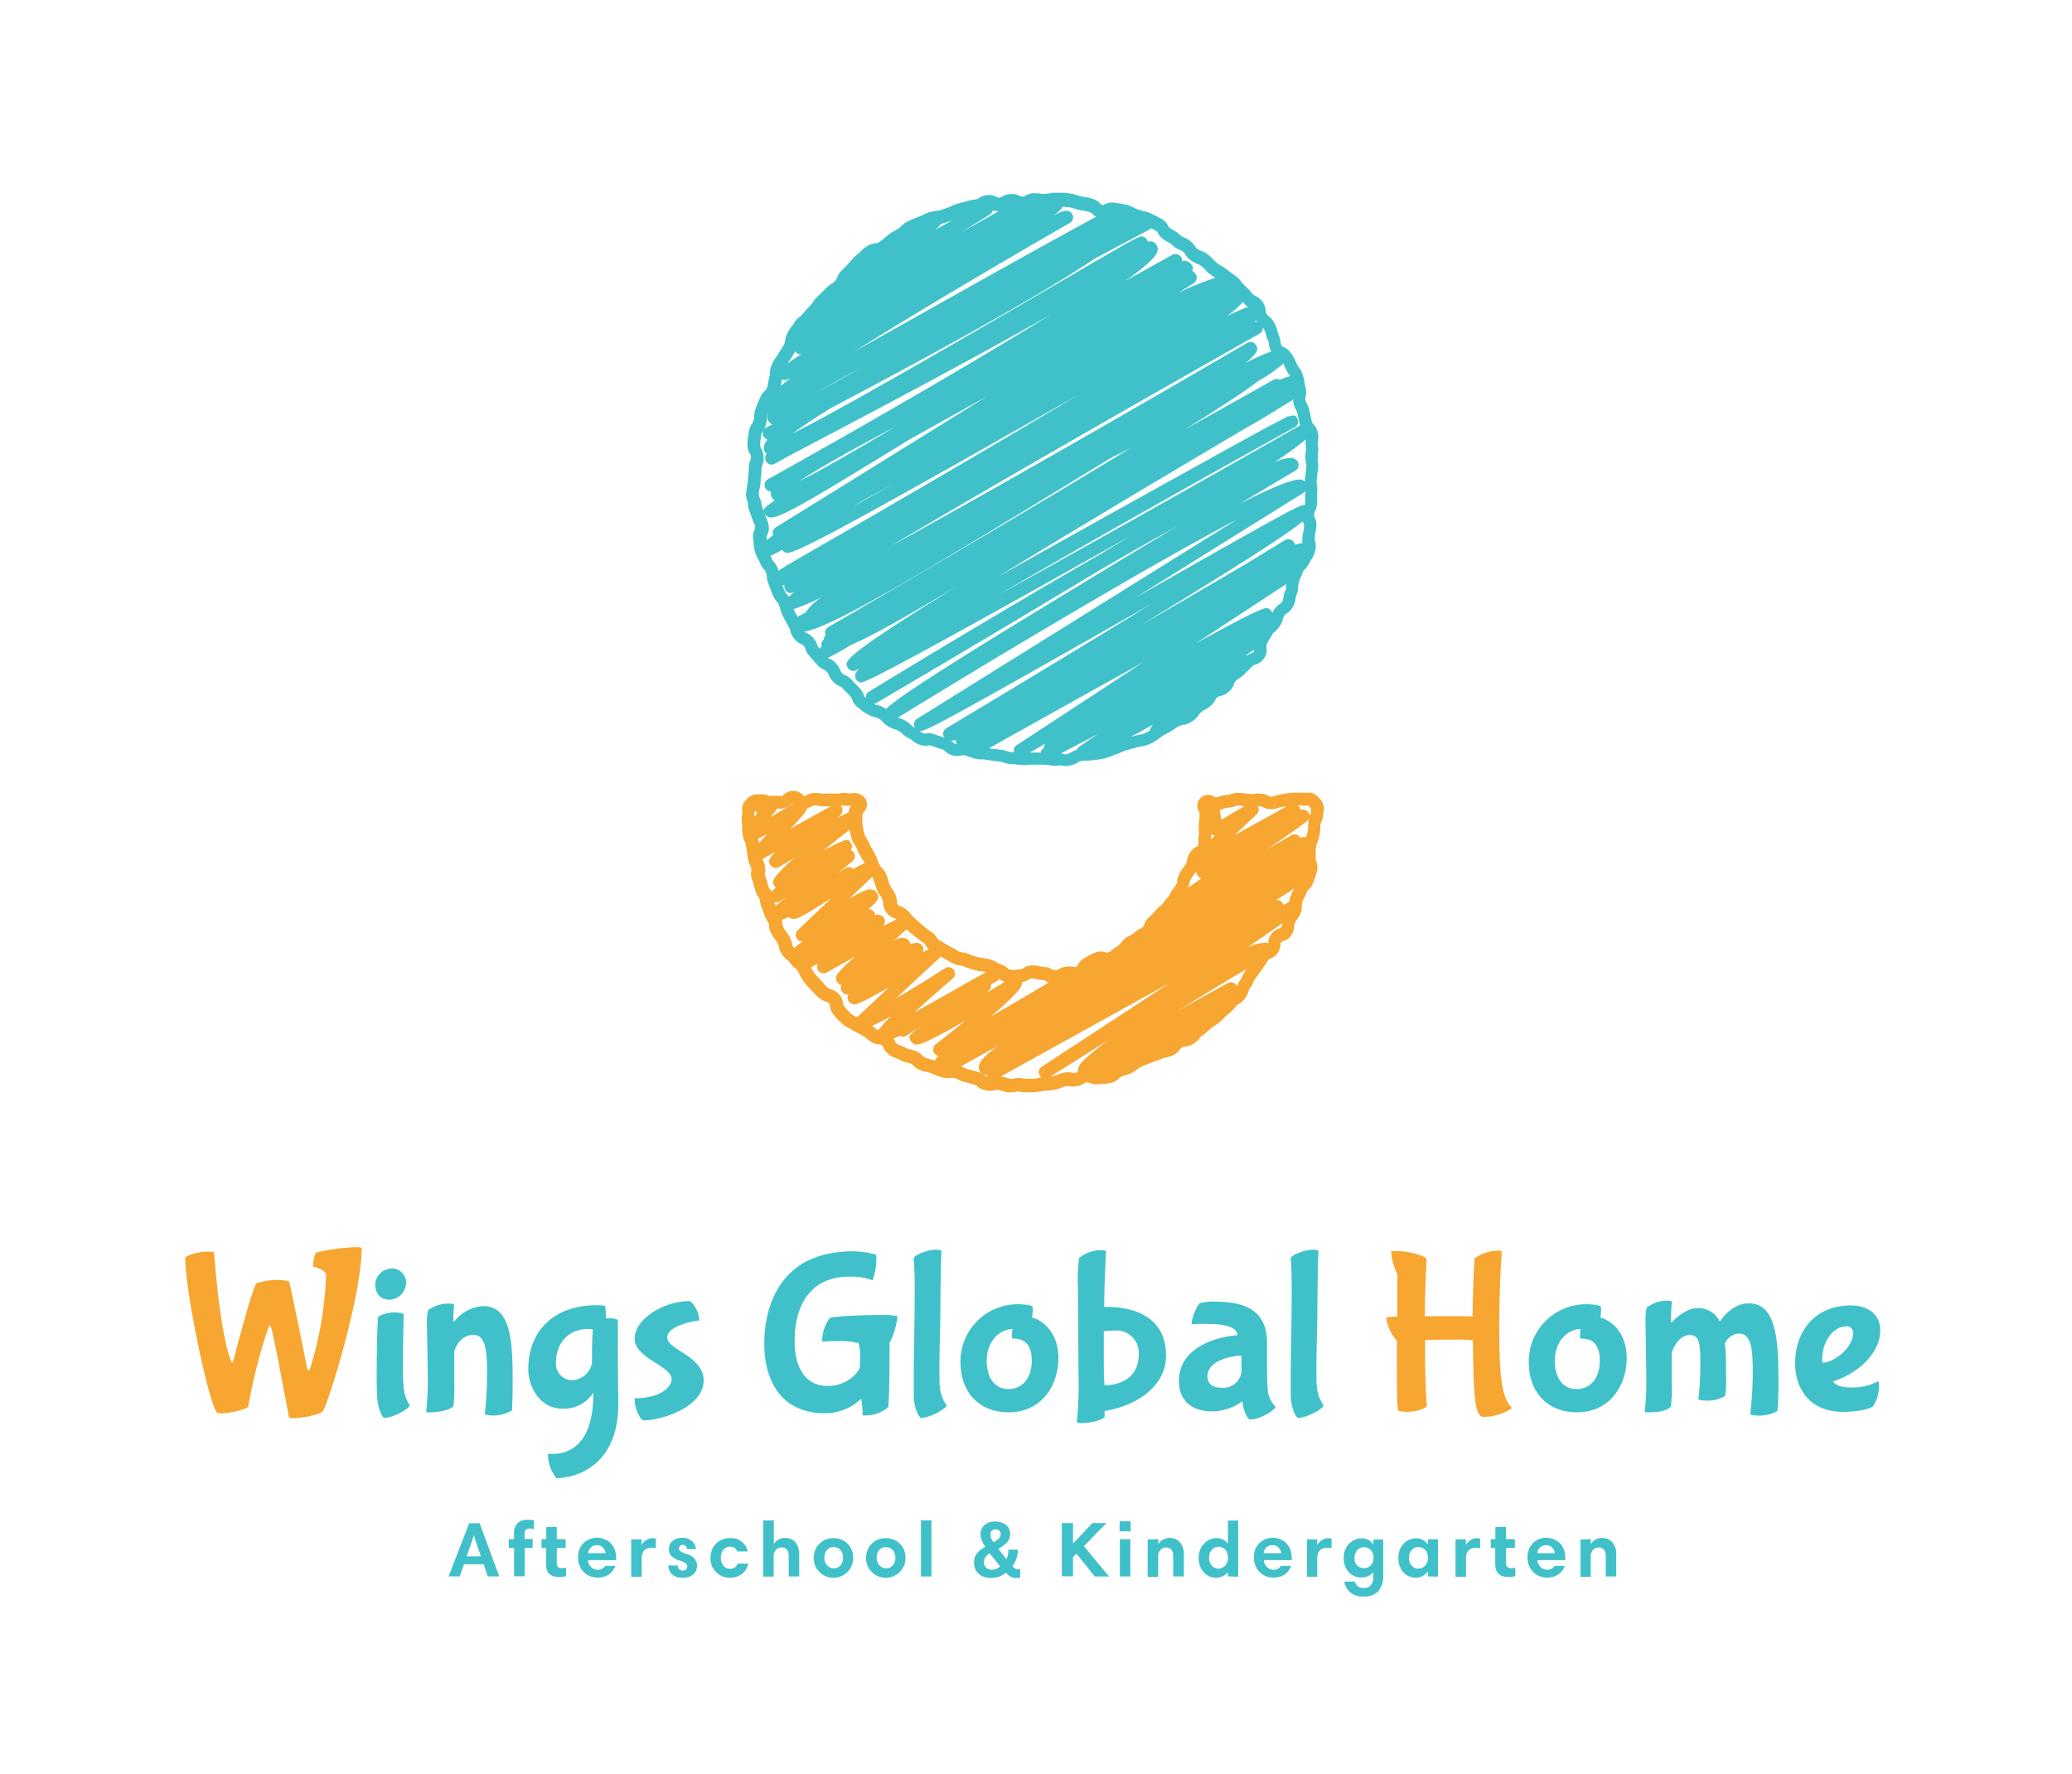 <svg xmlns="http://www.w3.org/2000/svg" width="731" height="626" viewBox="0 0 731 626">
  <g id="グループ_11701" data-name="グループ 11701" transform="translate(10491 20740)">
    <path id="パス_25982" data-name="パス 25982" d="M78.992,262.206c-1.544,1.458-7.742,2.445-10.723,2.445-.493,0-1.137,0-1.137-.236-.579-2.445-5.3-28.846-6.434-31.934-.172-.322-.322-.493-.407-.493s-.407.493-.407.493a184.945,184.945,0,0,0-7.163,28.031c0,.643-5.533,2.445-9.865,2.445a2.145,2.145,0,0,1-1.137-.236c-2.852-2.852-11.238-42.614-11.238-54.689,0-.236,2.852-2.145,8.236-2.145a7.958,7.958,0,0,1,1.952.236c.172,3.024,2.145,28.674,5.941,38.3,0,0,.172.579.407.579s.236-.172.408-.579c0,0,6.691-25.736,8.15-27.387a24.769,24.769,0,0,1,8.236-1.137,13.162,13.162,0,0,1,3.26.493c.322.322,5.533,26.251,6.434,30.647,0,0,.408,1.716,1.051,0a124.971,124.971,0,0,0,5.619-33.006c0-1.223-2.616-2.531-4.568-2.767a2.143,2.143,0,0,1,0-.729,10.831,10.831,0,0,1,.987-4.289A66.787,66.787,0,0,1,91.431,204.3a7.385,7.385,0,0,1,1.308.236C92.611,222.337,80.536,260.64,78.992,262.206Z" transform="translate(-10456.126 -20504.195)" fill="#f6a631"/>
    <path id="パス_25983" data-name="パス 25983" d="M66.706,218.813c-3.024,0-4.976-1.952-4.976-5.533a5.984,5.984,0,0,1,5.791-5.469,4.954,4.954,0,0,1,5.061,5.469A6.005,6.005,0,0,1,66.706,218.813Zm5.061,5.126c0,.407-.236,9.866-.236,17.35a74.7,74.7,0,0,0,.236,8.407,13.3,13.3,0,0,0,2.145,6.434c0,.987-5.619,4.4-9.051,4.4-.322,0-1.952-2.145-2.445-7.163,0-1.051-.172-3.753-.172-7.1,0-8.386.236-20.782.579-21.447a11.3,11.3,0,0,1,6.606-1.458s1.93.107,2.338.6Z" transform="translate(-10420.354 -20500.178)" fill="#40c1c9"/>
    <path id="パス_25984" data-name="パス 25984" d="M70.41,221.333a16.3,16.3,0,0,1,.407-5.469,12.5,12.5,0,0,1,7.421-2.273c.729,0,1.716.172,1.716.407,0,.643-.236,2.681-.236,4.289s0,1.63.236,1.63.236-.172.236-.172a13.855,13.855,0,0,1,10.016-5.276c10.187,0,10.423,13.361,10.423,27.3,0,5.383-.236,9.522-.236,9.522a13,13,0,0,1-6.927,1.78,8.82,8.82,0,0,1-2.681-.408,127.459,127.459,0,0,0,.815-13.94c0-7.914-.322-14.091-4.8-14.091-5.3,0-6.756,5.791-6.756,5.791v10.359a60.29,60.29,0,0,1-.322,9.051c-1.63,1.63-6.2,2.145-8.386,2.145-.643,0-1.222,0-1.222-.236a91.942,91.942,0,0,0,.558-12.053C70.646,233.236,70.41,226.137,70.41,221.333Z" transform="translate(-10410.763 -20493.563)" fill="#40c1c9"/>
    <path id="パス_25985" data-name="パス 25985" d="M109.858,245.141v-.322l-.236.236a12.139,12.139,0,0,1-10.723,5.3c-7.742,0-11.989-7.485-11.989-14,0-12.31,7.914-22.5,24.278-22.5,0,0,2.852,0,2.852.407a19.3,19.3,0,0,1,.236,3v1.222h.708a9.392,9.392,0,0,1,3.517.493v10.359c0,7.571.172,17.029.172,19.3,0,22.412-15.57,26.251-21.833,26.251a14.048,14.048,0,0,1-3.024-8.579H95.36C99.585,266.416,109.858,264.721,109.858,245.141Zm-1.866-22.9c-7.249,0-11.324,5.383-11.324,11.817a5.834,5.834,0,0,0,5.7,6.284,7.571,7.571,0,0,0,7.013-5.962c0-1.223,0-9.93.322-11.9-.021-.214-1.737-.214-1.737-.214Z" transform="translate(-10391.532 -20493.264)" fill="#40c1c9"/>
    <path id="パス_25986" data-name="パス 25986" d="M107.584,255.28c-.815,0-3.174-3.431-3.174-7.249v-.558c9.372,0,13.04-4.161,13.04-6.756,0-4.718-13.04-7.249-13.04-14.262s10.187-13.276,19.3-13.276c.9,0,3.431,3.346,3.5,6.841-1.222,0-11.324,1.716-11.324,6.027s12.718,6.434,12.868,15.013C128.945,250.476,113.954,255.28,107.584,255.28Z" transform="translate(-10371.501 -20494.029)" fill="#40c1c9"/>
    <path id="パス_25987" data-name="パス 25987" d="M160.366,262.617a21.445,21.445,0,0,0-.407-5.3.168.168,0,0,0-.172-.172l-.236.172a18.122,18.122,0,0,1-12.546,4.8c-14.82,0-21.275-10.916-21.275-24.535,0-11.967,4.654-32.6,31.376-32.6a31.7,31.7,0,0,1,7.978,1.137c.172.172.172.643.172,1.308a22.327,22.327,0,0,1-1.308,7.828,20.459,20.459,0,0,0-8.579-1.308c-11.088,0-18.916,7.421-18.916,22.734,0,9.136,3.582,15.806,11.731,15.806,7.163,0,11.324-5.3,11.324-7.013v-2.617a16.839,16.839,0,0,0-.493-5.469,27.882,27.882,0,0,0-7.571-.729,44.041,44.041,0,0,0-4.976.236c-.322,0-.322-.579-.322-.643a14.155,14.155,0,0,1,2.617-7.656c.558-.579,9.05-1.137,19.3-1.137a23.188,23.188,0,0,1,4.654.408,25.477,25.477,0,0,1-2.767,9.372s0,21.919-.558,22.819a12.7,12.7,0,0,1-7.485,2.852C161.1,262.917,160.366,262.917,160.366,262.617Z" transform="translate(-10347.097 -20503.404)" fill="#40c1c9"/>
    <path id="パス_25988" data-name="パス 25988" d="M159.371,246.305c0,3.088,0,5.619.172,6.927a13.168,13.168,0,0,0,2.359,6.434c0,.987-5.619,4.4-9.05,4.4-.322,0-2.145-2.145-2.531-7.163v-8.578c0-8.321.322-16.535.322-29.489,0-8.235-.322-10.273-.322-11.174s4.718-2.938,7.656-2.938a5.8,5.8,0,0,1,2.145.322c-.172,1.222-.408,15.013-.408,21.189S159.371,238.563,159.371,246.305Z" transform="translate(-10318.949 -20503.715)" fill="#40c1c9"/>
    <path id="パス_25989" data-name="パス 25989" d="M158,234.081a20.224,20.224,0,0,1,20.932-20.374,16,16,0,0,1,4.4.644,2.745,2.745,0,0,1,.172,1.137,22.218,22.218,0,0,1-.236,2.938c.815,0,9.286,2.852,9.286,14.348,0,9.694-6.112,19.066-17.436,19.066C164.2,251.839,158,244.375,158,234.081Zm18.98-8.235h-.643a2.827,2.827,0,0,1-.172-1.051,13.183,13.183,0,0,1,.236-2.359c-3.9,0-9.136,3.582-9.136,11.41,0,.815,0,9.78,7.828,9.78,3.839,0,8.064-2.852,8.064-10.1S178.7,225.845,176.981,225.845Z" transform="translate(-10310.158 -20493.441)" fill="#40c1c9"/>
    <path id="パス_25990" data-name="パス 25990" d="M177.15,265.462a131.654,131.654,0,0,0,.558-17.286c0-9.78-.172-21.682-.172-30.025a57.769,57.769,0,0,1,.408-10.595,12.737,12.737,0,0,1,7.506-2.767,5.121,5.121,0,0,1,2.037.322c-.172.9-.815,16.707-.643,19.731h1.308c4.89,0,20.46,1.137,20.46,17.157,0,10.916-10.423,17.758-21.683,19.559a18.583,18.583,0,0,1,0,2.145c-1.63,1.63-6.284,2.145-8.579,2.145C177.815,265.72,177.15,265.72,177.15,265.462Zm21.833-24.128a7.85,7.85,0,0,0-8.579-8.15c-1.458,0-3.753.236-3.753.236V239.3c0,6.2,0,11.581.322,13.211,1.351-.086,12.032-.086,12.032-11.174Z" transform="translate(-10288.237 -20503.635)" fill="#40c1c9"/>
    <path id="パス_25991" data-name="パス 25991" d="M225.252,243.956a9.63,9.63,0,0,0,2.767,6.434c0,.986-5.212,4.482-9.05,4.482-.322,0-2.145-1.866-2.617-6.284v-.172l-.236.172a18.168,18.168,0,0,1-10.359,3.431c-7.335,0-11.817-3.839-11.817-10.723,0-14.262,18.83-16.128,20.46-16.128a.279.279,0,0,0,.172,0c0-2.359-3.024-3.989-10.1-3.989a50.783,50.783,0,0,0-6.112.107h0a15.87,15.87,0,0,1,2.852-7.42,17.822,17.822,0,0,1,5.7-.579c12.4,0,18.1,4.654,18.1,14.5v4.225C225.016,236.128,225.016,242.24,225.252,243.956Zm-9.286-9.8a7.2,7.2,0,0,0,0-1.8c-2.938,0-11.967,1.458-11.967,7.335,0,2.145,1.394,3.989,5.04,3.989a6.434,6.434,0,0,0,7.013-6.434Z" transform="translate(-10269.019 -20493.945)" fill="#40c1c9"/>
    <path id="パス_25992" data-name="パス 25992" d="M221.39,246.305c0,3.088,0,5.619.172,6.927a13.169,13.169,0,0,0,2.359,6.434c0,.987-5.619,4.4-9.051,4.4-.322,0-2.145-2.145-2.531-7.163v-8.578c0-8.321.322-16.535.322-29.489,0-8.235-.322-10.273-.322-11.174s4.718-2.938,7.656-2.938a5.8,5.8,0,0,1,2.145.322c-.172,1.222-.407,15.013-.407,21.189S221.39,238.563,221.39,246.305Z" transform="translate(-10247.957 -20503.715)" fill="#40c1c9"/>
    <g id="グループ_11698" data-name="グループ 11698">
      <path id="パス_25993" data-name="パス 25993" d="M252.523,236.279c-4.8,0-10.187,0-10.723.236v6.691c0,8.15.493,15.013.644,16.385,0,.643-3.024,2.145-7.1,2.145a8.169,8.169,0,0,1-3-.407c-.408-.407-.493-6.927-.493-15.013v-9.608a16.473,16.473,0,0,1-3.839-8.3,29.5,29.5,0,0,1,3.989-.236c0-5.79,0-10.723,0-13.276v-1.716a20.616,20.616,0,0,1-2.145-7.742.622.622,0,0,1,0-.407h1.716c5.211,0,10.723,1.952,10.723,2.767s-.579,10.595-.579,18.573V228h10.831c3.26,0,6.027,0,6.027.172,0-9.93.643-20.2.643-20.525a14.113,14.113,0,0,1,8.579-2.767c.322,0,1.051,0,1.051.322,0,0-.9,11.989-.9,25.736,0,15.978.493,25.414,4.4,29.339,0,.172-.172.322-.236.408a18.681,18.681,0,0,1-9.608,2.852,2.934,2.934,0,0,1-.987-.171c-1.866-1.866-2.681-4.8-2.853-26.808A35.513,35.513,0,0,0,252.523,236.279Z" transform="translate(-10230.02 -20503.531)" fill="#f6a631"/>
      <path id="パス_25994" data-name="パス 25994" d="M251.49,234.081a20.224,20.224,0,0,1,20.932-20.374,16,16,0,0,1,4.4.644,2.744,2.744,0,0,1,.172,1.137,22.213,22.213,0,0,1-.236,2.938c.815,0,9.286,2.852,9.286,14.348,0,9.694-6.112,19.066-17.436,19.066C257.688,251.839,251.49,244.375,251.49,234.081Zm18.98-8.235h-.729a2.828,2.828,0,0,1-.172-1.051,13.194,13.194,0,0,1,.236-2.359c-3.9,0-9.136,3.582-9.136,11.41,0,.815,0,9.78,7.828,9.78,3.839,0,8.064-2.852,8.064-10.1S272.186,225.845,270.471,225.845Z" transform="translate(-10203.144 -20493.441)" fill="#40c1c9"/>
      <path id="パス_25995" data-name="パス 25995" d="M299.256,240.316a31.108,31.108,0,0,1-.322,6.434,12.225,12.225,0,0,1-6.842,1.63,7.952,7.952,0,0,1-2.617-.407,100.2,100.2,0,0,0,.729-12.4c0-6.606-.171-10.337-3.667-10.337-4.29,0-6.434,5.619-6.434,6.606v10.337a52.825,52.825,0,0,1-.322,8.386c-1.866,1.8-5.619,1.952-8.579,1.952-.322,0-.643,0-.643-.236a89.788,89.788,0,0,0,.558-11.967c0-6.606-.236-14.091-.236-19.152a19.835,19.835,0,0,1,.408-5.619,11.9,11.9,0,0,1,7.1-2.445c.729,0,1.716.172,1.716.322,0,.9-.322,5.383-.322,6.927,0,0,0,.408.171.408s.172,0,.322-.172,4.4-4.8,8.793-4.8a8.258,8.258,0,0,1,7.978,4.718c2.359-3.346,5.7-6.434,10.273-6.434,10.187,0,10.423,14.5,10.423,28.438,0,5.383-.322,9.522-.322,9.522a13,13,0,0,1-7.013,1.63,7.959,7.959,0,0,1-2.617-.407,133.457,133.457,0,0,0,.9-14.348c0-8.321-.322-14.176-4.976-14.176a5.833,5.833,0,0,0-4.89,3.582C299.256,230.858,299.256,233.453,299.256,240.316Z" transform="translate(-10181.314 -20494.121)" fill="#40c1c9"/>
      <path id="パス_25996" data-name="パス 25996" d="M295.31,234.179c0-10.595,6.434-20.289,19.731-20.289,3.839,0,10.273,1.63,10.273,8.879,0,6.927-6.112,14.348-16.535,17.929,0,.493,1.716,2.145,5.941,2.145a19.709,19.709,0,0,0,9.78-2.145.279.279,0,0,1,.172,0c.172,0,.236,1.072.236,1.544a13.191,13.191,0,0,1-2.144,7.335s-2.767,1.866-10.724,1.866C300.757,251.379,295.31,243.722,295.31,234.179Zm17.929-12.868c-4.4,0-8.407,5.212-8.407,11.645,0,.9,0,1.137.322,1.137,3.431,0,10.595-4.976,10.595-10.423a2.295,2.295,0,0,0-2.509-2.445Z" transform="translate(-10152.984 -20493.217)" fill="#40c1c9"/>
    </g>
    <path id="パス_25997" data-name="パス 25997" d="M84.771,249.73,91.677,268.5H87.645l-1.458-4.289H79.237l-1.48,4.289H73.79l7.292-18.766Zm.45,11.688-1.544-4.482q-.279-.794-.493-1.48c-.129-.451-.279-.922-.407-1.394h-.129q-.386,1.458-.9,2.9l-1.566,4.461Z" transform="translate(-10406.551 -20452.193)" fill="#40c1c9"/>
    <path id="パス_25998" data-name="パス 25998" d="M85.566,255.98v-2.016a4.89,4.89,0,0,1,1.2-3.56,4.739,4.739,0,0,1,3.539-1.223,8.638,8.638,0,0,1,1.222,0,7.268,7.268,0,0,1,1.051.214v3.046l-.751-.172h-.751a1.673,1.673,0,0,0-1.394.515,2.145,2.145,0,0,0-.408,1.394v1.759h2.852v3.131h-2.81v10.037H85.566v-9.994H83.7V255.98Z" transform="translate(-10395.207 -20452.846)" fill="#40c1c9"/>
    <path id="パス_25999" data-name="パス 25999" d="M90.741,254.629V250.34h3.732v4.289h3.11v3.131h-3.11v5.126a2.3,2.3,0,0,0,.386,1.544,1.7,1.7,0,0,0,1.265.408h.815a4.62,4.62,0,0,0,.793-.171v3.024a9.087,9.087,0,0,1-1.287.257,9.651,9.651,0,0,1-1.287,0,5.7,5.7,0,0,1-2.145-.322,3.348,3.348,0,0,1-1.373-.944,3.667,3.667,0,0,1-.751-1.5,8.016,8.016,0,0,1-.214-1.952v-5.469H89.09v-3.131Z" transform="translate(-10389.037 -20451.494)" fill="#40c1c9"/>
    <path id="パス_26000" data-name="パス 26000" d="M104.656,252.721a6.2,6.2,0,0,1,2.145,1.523,6.436,6.436,0,0,1,1.287,2.145,7.957,7.957,0,0,1,.45,2.638v.472a2.679,2.679,0,0,1,0,.515H98.629a3.089,3.089,0,0,0,.279,1.287,3.792,3.792,0,0,0,.729,1.072,3.408,3.408,0,0,0,1.072.751,3.24,3.24,0,0,0,1.33.279,3.067,3.067,0,0,0,1.544-.365,3.321,3.321,0,0,0,1.094-1.008h3.6a8.028,8.028,0,0,1-.858,1.587,5.768,5.768,0,0,1-1.287,1.33,6.065,6.065,0,0,1-1.8.9,7.609,7.609,0,0,1-2.316.322,7.419,7.419,0,0,1-2.767-.515,6.434,6.434,0,0,1-2.145-1.458,6.819,6.819,0,0,1-1.48-2.252A7.679,7.679,0,0,1,95.09,259a7.87,7.87,0,0,1,.45-2.681,6.435,6.435,0,0,1,1.33-2.145,6.22,6.22,0,0,1,2.145-1.5,7.076,7.076,0,0,1,2.874-.558A6.922,6.922,0,0,1,104.656,252.721Zm-4.139,2.252a2.916,2.916,0,0,0-.944.622,3.069,3.069,0,0,0-.622.9,3.283,3.283,0,0,0-.279,1.051h6.155a3.3,3.3,0,0,0-.944-1.973,2.852,2.852,0,0,0-2.145-.836,3.13,3.13,0,0,0-1.222.236Z" transform="translate(-10382.169 -20449.457)" fill="#40c1c9"/>
    <path id="パス_26001" data-name="パス 26001" d="M111.84,255.589h-.986a3.066,3.066,0,0,0-2.466.986,4.16,4.16,0,0,0-.836,2.767v6.434h-3.71v-13.19h3.624v2.037h0a5.47,5.47,0,0,1,1.544-1.694,3.8,3.8,0,0,1,2.316-.729,5.449,5.449,0,0,1,1.2.107v3.474Z" transform="translate(-10372.153 -20449.365)" fill="#40c1c9"/>
    <path id="パス_26002" data-name="パス 26002" d="M116.138,255.03a1.48,1.48,0,0,0-1.051-.386,1.329,1.329,0,0,0-1.008.365,1.115,1.115,0,0,0-.343.794,1.334,1.334,0,0,0,0,.515,1.222,1.222,0,0,0,.386.472,4.033,4.033,0,0,0,.815.472,12.222,12.222,0,0,0,1.351.515,6.24,6.24,0,0,1,2.938,1.737,3.8,3.8,0,0,1,.858,2.466,4.074,4.074,0,0,1-.343,1.673,3.965,3.965,0,0,1-.987,1.351,4.5,4.5,0,0,1-1.587.9,6.817,6.817,0,0,1-2.145.322,5.19,5.19,0,0,1-3.753-1.2,4.547,4.547,0,0,1-1.33-3.131h3.324a2.144,2.144,0,0,0,.493,1.287,1.715,1.715,0,0,0,1.351.493,1.479,1.479,0,0,0,1.115-.407,1.372,1.372,0,0,0,.407-.987,1.437,1.437,0,0,0-.558-1.158,6.8,6.8,0,0,0-2.145-.965,6.886,6.886,0,0,1-2.831-1.566,3.453,3.453,0,0,1-.944-2.531,3.732,3.732,0,0,1,.343-1.609,3.475,3.475,0,0,1,.987-1.244,4.8,4.8,0,0,1,1.5-.794,6.16,6.16,0,0,1,1.93-.279,4.761,4.761,0,0,1,3.389,1.137,4.612,4.612,0,0,1,1.416,2.853H116.5A1.609,1.609,0,0,0,116.138,255.03Z" transform="translate(-10365.171 -20449.451)" fill="#40c1c9"/>
    <path id="パス_26003" data-name="パス 26003" d="M126.3,252.536a6.114,6.114,0,0,1,1.866,1.137,5.768,5.768,0,0,1,1.222,1.544,6.087,6.087,0,0,1,.622,1.673h-3.689a2.3,2.3,0,0,0-.9-1.222,3.174,3.174,0,0,0-4.01.622,4.29,4.29,0,0,0-.858,2.81,5.065,5.065,0,0,0,.214,1.523,3.822,3.822,0,0,0,.643,1.244,3.006,3.006,0,0,0,1.051.836,3.2,3.2,0,0,0,1.415.3,2.511,2.511,0,0,0,1.716-.558,3.174,3.174,0,0,0,.9-1.266h3.775a8.077,8.077,0,0,1-.794,1.93,5.942,5.942,0,0,1-1.33,1.587,6.259,6.259,0,0,1-1.866,1.072,6.966,6.966,0,0,1-2.445.407,7.635,7.635,0,0,1-2.745-.493,6.436,6.436,0,0,1-2.145-1.437,6.8,6.8,0,0,1-1.5-2.145,7.461,7.461,0,0,1-.558-2.938,7.636,7.636,0,0,1,.472-2.7,6.434,6.434,0,0,1,3.6-3.732,7.459,7.459,0,0,1,2.938-.558,6.713,6.713,0,0,1,2.4.365Z" transform="translate(-10357.228 -20449.402)" fill="#40c1c9"/>
    <path id="パス_26004" data-name="パス 26004" d="M129.3,249.25v8.278h.107a4.052,4.052,0,0,1,1.716-1.587,5.063,5.063,0,0,1,2.145-.472,5.364,5.364,0,0,1,2.016.365,4.29,4.29,0,0,1,1.587,1.115,5.233,5.233,0,0,1,1.029,1.887,8.575,8.575,0,0,1,.365,2.659v7.571h-3.71v-7.356a3.26,3.26,0,0,0-.665-2.145,2.3,2.3,0,0,0-1.823-.751,2.639,2.639,0,0,0-2.016.836,3.56,3.56,0,0,0-.794,2.509v6.97h-3.71V249.314Z" transform="translate(-10347.303 -20452.742)" fill="#40c1c9"/>
    <path id="パス_26005" data-name="パス 26005" d="M134.419,256.3a6.692,6.692,0,0,1,1.48-2.145,6.78,6.78,0,0,1,2.145-1.458,7.31,7.31,0,0,1,2.788-.515,7.4,7.4,0,0,1,2.852.536,6.628,6.628,0,0,1,2.145,1.48,6.736,6.736,0,0,1,1.437,2.145,7.334,7.334,0,0,1,.515,2.788,7.141,7.141,0,0,1-.515,2.745,6.928,6.928,0,0,1-6.434,4.289,7.124,7.124,0,0,1-2.809-.558,6.866,6.866,0,0,1-2.145-1.5,6.971,6.971,0,0,1-1.48-2.144,7.55,7.55,0,0,1,0-5.6Zm3.453,4.289a3.43,3.43,0,0,0,.708,1.179,3.284,3.284,0,0,0,1.051.772,3.045,3.045,0,0,0,1.308.279,2.938,2.938,0,0,0,2.4-1.072,4.075,4.075,0,0,0,.879-2.659,4.616,4.616,0,0,0-.215-1.437,3.666,3.666,0,0,0-.622-1.18,3,3,0,0,0-1.029-.815,3.132,3.132,0,0,0-1.394-.3,2.982,2.982,0,0,0-2.445,1.051,4.1,4.1,0,0,0-.858,2.681,4.418,4.418,0,0,0,.214,1.544Z" transform="translate(-10337.791 -20449.389)" fill="#40c1c9"/>
    <path id="パス_26006" data-name="パス 26006" d="M143.029,256.3a6.691,6.691,0,0,1,1.48-2.145,6.779,6.779,0,0,1,2.145-1.458,7.833,7.833,0,0,1,5.64.021,6.623,6.623,0,0,1,2.145,1.48,6.73,6.73,0,0,1,1.437,2.145,7.356,7.356,0,0,1,.515,2.788,7.185,7.185,0,0,1-.515,2.745,6.928,6.928,0,0,1-6.434,4.289,7.123,7.123,0,0,1-2.81-.558,6.861,6.861,0,0,1-2.145-1.5,6.969,6.969,0,0,1-1.48-2.144,7.549,7.549,0,0,1,0-5.6Zm3.453,4.289a3.475,3.475,0,0,0,.708,1.179,3.3,3.3,0,0,0,1.051.772,3.068,3.068,0,0,0,1.308.279,2.938,2.938,0,0,0,2.4-1.072,4.074,4.074,0,0,0,.879-2.659,4.611,4.611,0,0,0-.215-1.437,3.689,3.689,0,0,0-.643-1.18,3,3,0,0,0-1.03-.815,3.132,3.132,0,0,0-1.394-.3,2.981,2.981,0,0,0-2.445,1.051,4.1,4.1,0,0,0-.858,2.681,4.415,4.415,0,0,0,.236,1.544Z" transform="translate(-10327.936 -20449.389)" fill="#40c1c9"/>
    <path id="パス_26007" data-name="パス 26007" d="M155.21,249.25v19.817H151.5V249.25Z" transform="translate(-10317.599 -20452.742)" fill="#40c1c9"/>
    <path id="パス_26008" data-name="パス 26008" d="M175.661,259.359v.214a9.312,9.312,0,0,1-.515,3.088,8.217,8.217,0,0,1-1.373,2.509,4.052,4.052,0,0,0,1.008.858,1.91,1.91,0,0,0,.922.257h.815v2.938l-.622.129a5.131,5.131,0,0,1-.815,0,4.031,4.031,0,0,1-1.93-.429,6.2,6.2,0,0,1-1.651-1.394,8.96,8.96,0,0,1-.944.643,9.18,9.18,0,0,1-1.2.6,8.067,8.067,0,0,1-1.437.451,8.578,8.578,0,0,1-4.289-.279,5.448,5.448,0,0,1-1.909-1.179,4.59,4.59,0,0,1-1.115-1.716,5.874,5.874,0,0,1-.365-2.144,5.062,5.062,0,0,1,1.029-3.217,9.027,9.027,0,0,1,2.917-2.316,14.417,14.417,0,0,1-1.158-2.145,5.62,5.62,0,0,1-.493-2.338,4.549,4.549,0,0,1,.3-1.63,3.947,3.947,0,0,1,.944-1.437,4.763,4.763,0,0,1,1.651-1.03,7.4,7.4,0,0,1,4.461,0,4.893,4.893,0,0,1,1.63.858,3.9,3.9,0,0,1,1.458,3.131,4.29,4.29,0,0,1-1.072,2.981,10.208,10.208,0,0,1-3.131,2.295l2.852,3.689a5.747,5.747,0,0,0,.536-1.394,7.427,7.427,0,0,0,.172-1.737v-.257Zm-7.485,6.734a4.567,4.567,0,0,0,1.265-.794l-3.667-4.654a5.253,5.253,0,0,0-1.566,1.5,3.066,3.066,0,0,0-.493,1.673,2.68,2.68,0,0,0,.193,1.008,2.469,2.469,0,0,0,.558.836,2.743,2.743,0,0,0,.858.579,2.829,2.829,0,0,0,1.137.215,4.115,4.115,0,0,0,1.716-.365Zm-1.887-10.723a6.218,6.218,0,0,0,.815,1.373,6.673,6.673,0,0,0,1.887-1.287,2.273,2.273,0,0,0,.644-1.63,1.674,1.674,0,0,0-.45-1.094,1.78,1.78,0,0,0-1.416-.515,1.886,1.886,0,0,0-.794.15,1.649,1.649,0,0,0-.558.407,1.523,1.523,0,0,0-.322.536,1.759,1.759,0,0,0,0,.558,3.9,3.9,0,0,0,.172,1.608Z" transform="translate(-10307.596 -20452.514)" fill="#40c1c9"/>
    <path id="パス_26009" data-name="パス 26009" d="M179.205,261.055l-.579.6v6.82H174.68V249.71h3.946v7.185l6.82-7.185h4.933l-7.892,8.128,8.815,10.724h-5l-6.434-8.043Z" transform="translate(-10291.065 -20452.215)" fill="#40c1c9"/>
    <path id="パス_26010" data-name="パス 26010" d="M188.083,249.4v3.56h-3.9V249.4Zm-.107,6.305V268.9h-3.71v-13.19Z" transform="translate(-10280.19 -20452.57)" fill="#40c1c9"/>
    <path id="パス_26011" data-name="パス 26011" d="M192.574,252.559v1.651h.107a4.053,4.053,0,0,1,1.716-1.587,5.13,5.13,0,0,1,2.145-.472,4.762,4.762,0,0,1,3.624,1.5,6.434,6.434,0,0,1,1.394,4.525v7.571h-3.753v-7.313a3.325,3.325,0,0,0-.665-2.145,2.274,2.274,0,0,0-1.823-.751,2.617,2.617,0,0,0-2.016.858,3.582,3.582,0,0,0-.793,2.509v6.97H188.8v-13.19Z" transform="translate(-10274.902 -20449.424)" fill="#40c1c9"/>
    <path id="パス_26012" data-name="パス 26012" d="M207.507,269v-1.437h0a6.284,6.284,0,0,1-1.716,1.308,5.338,5.338,0,0,1-2.617.6,5.683,5.683,0,0,1-3.946-1.673,6.886,6.886,0,0,1-1.458-2.144,8.042,8.042,0,0,1-.579-3.217,7.765,7.765,0,0,1,.515-2.852,6.994,6.994,0,0,1,1.373-2.145A6.024,6.024,0,0,1,201.073,256a5.79,5.79,0,0,1,2.381-.515,4.718,4.718,0,0,1,2.423.558,5.215,5.215,0,0,1,1.566,1.394h.064v-8.15h3.625v19.817Zm-6.434-5.169a3.643,3.643,0,0,0,.643,1.222,3.256,3.256,0,0,0,1.051.858,3.171,3.171,0,0,0,1.48.322,2.916,2.916,0,0,0,1.244-.279,3.2,3.2,0,0,0,1.051-.793,4.009,4.009,0,0,0,.729-1.2,4.14,4.14,0,0,0,.279-1.523,4.9,4.9,0,0,0-.257-1.587,3.647,3.647,0,0,0-.686-1.244,3.2,3.2,0,0,0-1.051-.794,2.964,2.964,0,0,0-1.287-.279,3.152,3.152,0,0,0-1.5.343,3.284,3.284,0,0,0-1.072.9,3.8,3.8,0,0,0-.643,1.244,4.868,4.868,0,0,0,0,2.81Z" transform="translate(-10265.3 -20452.697)" fill="#40c1c9"/>
    <path id="パス_26013" data-name="パス 26013" d="M215.728,252.721a6.2,6.2,0,0,1,2.145,1.523,6.437,6.437,0,0,1,1.287,2.145,7.961,7.961,0,0,1,.45,2.638v.472a2.674,2.674,0,0,1,0,.515h-9.8a3.09,3.09,0,0,0,.279,1.287,3.79,3.79,0,0,0,.729,1.072,3.407,3.407,0,0,0,1.072.751,3.241,3.241,0,0,0,1.33.279,3.067,3.067,0,0,0,1.544-.365,3.323,3.323,0,0,0,1.094-1.008h3.6a8.022,8.022,0,0,1-.858,1.587,5.766,5.766,0,0,1-1.287,1.33,6.066,6.066,0,0,1-1.8.9,7.608,7.608,0,0,1-2.316.322,7.418,7.418,0,0,1-2.766-.515,6.434,6.434,0,0,1-2.145-1.458,6.819,6.819,0,0,1-1.48-2.252,7.676,7.676,0,0,1-.536-2.938,7.87,7.87,0,0,1,.45-2.681,6.437,6.437,0,0,1,1.33-2.145,6.219,6.219,0,0,1,2.145-1.5,7.076,7.076,0,0,1,2.874-.558A6.926,6.926,0,0,1,215.728,252.721Zm-4.139,2.252a2.917,2.917,0,0,0-.944.622,3.068,3.068,0,0,0-.622.9,3.281,3.281,0,0,0-.279,1.051H215.9a3.3,3.3,0,0,0-.944-1.973,2.852,2.852,0,0,0-2.145-.836,3.13,3.13,0,0,0-1.222.236Z" transform="translate(-10254.905 -20449.457)" fill="#40c1c9"/>
    <path id="パス_26014" data-name="パス 26014" d="M222.935,255.589h-.987a3.066,3.066,0,0,0-2.466.986,4.16,4.16,0,0,0-.836,2.767v6.434H215v-13.19h3.625v2.037h0a5.471,5.471,0,0,1,1.544-1.694,3.8,3.8,0,0,1,2.316-.729,5.449,5.449,0,0,1,1.2.107v3.474Z" transform="translate(-10244.912 -20449.365)" fill="#40c1c9"/>
    <path id="パス_26015" data-name="パス 26015" d="M233.308,270.836a6.863,6.863,0,0,1-5.362,1.909,6.95,6.95,0,0,1-4.5-1.394,5.962,5.962,0,0,1-2.144-3.882h3.71a2.98,2.98,0,0,0,.944,1.608,3.217,3.217,0,0,0,2.145.644,3.11,3.11,0,0,0,2.531-1.008,4.46,4.46,0,0,0,.858-2.938V264.1h0a5.683,5.683,0,0,1-1.673,1.351,5.255,5.255,0,0,1-2.552.557,6.092,6.092,0,0,1-2.424-.472,5.706,5.706,0,0,1-1.973-1.394,6.818,6.818,0,0,1-1.33-2.145,7.932,7.932,0,0,1-.493-2.874,7.8,7.8,0,0,1,.472-2.767,6.67,6.67,0,0,1,1.33-2.145,6.437,6.437,0,0,1,2.016-1.458,6.029,6.029,0,0,1,2.552-.536,5.2,5.2,0,0,1,1.394.172,4.92,4.92,0,0,1,1.137.472,4.293,4.293,0,0,1,.858.644,5.143,5.143,0,0,1,.6.708h.129v-1.587H235V265.5a8.107,8.107,0,0,1-1.694,5.34Zm-8.321-10.509a3.45,3.45,0,0,0,.6,1.18,3.174,3.174,0,0,0,1.051.858,3.24,3.24,0,0,0,1.523.322,3.173,3.173,0,0,0,1.373-.214,3.285,3.285,0,0,0,1.072-.751,3.514,3.514,0,0,0,.708-1.158,4.141,4.141,0,0,0,.257-1.5,4.291,4.291,0,0,0-.257-1.544,3.8,3.8,0,0,0-.708-1.18,2.94,2.94,0,0,0-1.051-.751,3.326,3.326,0,0,0-1.308-.257,3.131,3.131,0,0,0-2.509,1.158,3.711,3.711,0,0,0-.643,1.2,4.287,4.287,0,0,0-.214,1.372,4.829,4.829,0,0,0,.107,1.265Z" transform="translate(-10237.999 -20449.342)" fill="#40c1c9"/>
    <path id="パス_26016" data-name="パス 26016" d="M240.422,265.657v-1.651h-.107a5.747,5.747,0,0,1-1.651,1.48,5.019,5.019,0,0,1-2.638.622,5.749,5.749,0,0,1-2.016-.407,5.643,5.643,0,0,1-1.93-1.244,6.713,6.713,0,0,1-1.458-2.145,8.044,8.044,0,0,1-.579-3.217,7.745,7.745,0,0,1,.515-2.874,6.731,6.731,0,0,1,1.372-2.145,5.943,5.943,0,0,1,1.995-1.394,6.025,6.025,0,0,1,2.4-.472,4.847,4.847,0,0,1,2.509.644,4.282,4.282,0,0,1,.858.665,6.191,6.191,0,0,1,.644.751h.107v-1.716h3.581v13.19Zm-6.434-5.169a3.776,3.776,0,0,0,.622,1.223,2.96,2.96,0,0,0,1.051.858,3.348,3.348,0,0,0,1.523.322,2.919,2.919,0,0,0,1.244-.279,3.308,3.308,0,0,0,1.051-.772,3.839,3.839,0,0,0,.729-1.2,4.138,4.138,0,0,0,.279-1.523,4.765,4.765,0,0,0-.257-1.565,3.493,3.493,0,0,0-.686-1.2A3.088,3.088,0,0,0,237.2,255.3a3.086,3.086,0,0,0-2.574,1.179,3.669,3.669,0,0,0-.643,1.2,4.694,4.694,0,0,0-.214,1.394A4.845,4.845,0,0,0,233.988,260.489Z" transform="translate(-10227.698 -20449.354)" fill="#40c1c9"/>
    <path id="パス_26017" data-name="パス 26017" d="M247.44,255.589h-.987a3.066,3.066,0,0,0-2.466.986,4.161,4.161,0,0,0-.837,2.767v6.434h-3.71v-13.19h3.625v2.037h0a5.47,5.47,0,0,1,1.544-1.694,3.776,3.776,0,0,1,2.316-.729,5.448,5.448,0,0,1,1.2.107v3.474Z" transform="translate(-10216.937 -20449.365)" fill="#40c1c9"/>
    <path id="パス_26018" data-name="パス 26018" d="M246.87,254.629V250.34h3.753v4.289h3.11v3.131h-3.11v5.126a2.3,2.3,0,0,0,.386,1.544,1.7,1.7,0,0,0,1.266.408h.815a4.582,4.582,0,0,0,.794-.171v3.024a9.1,9.1,0,0,1-1.287.257,9.654,9.654,0,0,1-1.287,0,5.7,5.7,0,0,1-2.145-.322,3.324,3.324,0,0,1-1.373-.944,3.671,3.671,0,0,1-.751-1.5,8.11,8.11,0,0,1-.214-1.952v-5.469H245.24v-3.131Z" transform="translate(-10210.298 -20451.494)" fill="#40c1c9"/>
    <path id="パス_26019" data-name="パス 26019" d="M260.739,252.721a6.221,6.221,0,0,1,2.144,1.523,6.434,6.434,0,0,1,1.287,2.145,7.983,7.983,0,0,1,.45,2.638v.472a2.684,2.684,0,0,1,0,.515h-9.8a3.088,3.088,0,0,0,.279,1.287,3.747,3.747,0,0,0,.729,1.073,3.435,3.435,0,0,0,1.072.751,3.241,3.241,0,0,0,1.33.279,3.067,3.067,0,0,0,1.544-.365,3.346,3.346,0,0,0,1.094-1.008h3.6a7.961,7.961,0,0,1-.858,1.587,5.771,5.771,0,0,1-1.287,1.33,6.064,6.064,0,0,1-1.8.9,7.608,7.608,0,0,1-2.316.322,7.418,7.418,0,0,1-2.767-.515,6.434,6.434,0,0,1-2.145-1.458,6.821,6.821,0,0,1-1.48-2.252,7.64,7.64,0,0,1-.536-2.938,7.831,7.831,0,0,1,.451-2.681,6.435,6.435,0,0,1,1.33-2.145,6.2,6.2,0,0,1,2.145-1.5,7.077,7.077,0,0,1,2.874-.558,6.925,6.925,0,0,1,2.659.6Zm-4.139,2.252a2.939,2.939,0,0,0-.944.622,3.07,3.07,0,0,0-.622.9,3.325,3.325,0,0,0-.279,1.051h6.155a3.3,3.3,0,0,0-.944-1.973,2.852,2.852,0,0,0-2.145-.836A3.133,3.133,0,0,0,256.6,254.973Z" transform="translate(-10203.384 -20449.457)" fill="#40c1c9"/>
    <path id="パス_26020" data-name="パス 26020" d="M263.624,252.559v1.651h.107a4.056,4.056,0,0,1,1.716-1.587,5.127,5.127,0,0,1,2.145-.472,4.762,4.762,0,0,1,3.625,1.5,6.433,6.433,0,0,1,1.394,4.525v7.571H268.9v-7.313a3.324,3.324,0,0,0-.665-2.144,2.274,2.274,0,0,0-1.823-.751,2.618,2.618,0,0,0-2.016.858,3.581,3.581,0,0,0-.794,2.509v6.97H260v-13.19Z" transform="translate(-10193.402 -20449.424)" fill="#40c1c9"/>
    <path id="パス_26021" data-name="パス 26021" d="M327.438,136.007a5.383,5.383,0,0,0-1.93-4.5,4.289,4.289,0,0,0-3.968-1.63h-2.466a19.834,19.834,0,0,0-2.7,0,13.823,13.823,0,0,0-2.616.322c-.365,0-.772.172-1.458.257a10.132,10.132,0,0,0-2.145.536,3.77,3.77,0,0,1-1.415.257,1.073,1.073,0,0,1-.772-.214,5.96,5.96,0,0,0-2.831-.858,8.855,8.855,0,0,0-2.509.129,6.776,6.776,0,0,1-1.458,0,8.415,8.415,0,0,1-1.523-.172,11.1,11.1,0,0,0-2.424-.214,7.312,7.312,0,0,0-2.767.493,3.628,3.628,0,0,1-1.222.257,8.835,8.835,0,0,0-2.509.493,5.724,5.724,0,0,1-1.287.3c-.172.107-.493-.129-.794-.279a3.9,3.9,0,0,0-4.826.622,3.946,3.946,0,0,0-.493,4.7,2.382,2.382,0,0,1,.279.858,18.054,18.054,0,0,1-.15,2.145l-.129,1.2a11.508,11.508,0,0,0,0,2.338,5.316,5.316,0,0,1,0,1.609,10.148,10.148,0,0,0-.129,2.338,2.788,2.788,0,0,1-.214,1.416c0,.279,0,.279-.515.515a6.006,6.006,0,0,0-2.316,2.145,7.4,7.4,0,0,0-1.029,2.745,3.367,3.367,0,0,1-.429,1.244,6.779,6.779,0,0,1-.836,1.244,10.1,10.1,0,0,0-1.373,2.145,7.892,7.892,0,0,0-.794,2.574,3.283,3.283,0,0,1-.386,1.244,5.618,5.618,0,0,1-.836,1.287,10.122,10.122,0,0,0-1.351,2.145,3.925,3.925,0,0,1-.879,1.265,12.155,12.155,0,0,0-1.372,1.63,4.462,4.462,0,0,1-1.072,1.18,13.454,13.454,0,0,0-1.458,1.351c-.557.579-.879.965-1.158,1.265a12.716,12.716,0,0,1-1.437,1.437,5.64,5.64,0,0,0-1.759,2.745c-.15.45-.15.45-.386.643a9.723,9.723,0,0,1-1.244.793,9.97,9.97,0,0,0-2.145,1.544,3.28,3.28,0,0,1-1.094.665,6.755,6.755,0,0,0-2.531,1.78q-.567.595-1.072,1.244a3.174,3.174,0,0,1-1.287,1.029,9.806,9.806,0,0,0-1.823,1.33,1.822,1.822,0,0,1-1.115.579,1.458,1.458,0,0,1-.922,0,5.1,5.1,0,0,0-3.689.172,18.059,18.059,0,0,0-3.581,1.823l-.429.257a5.812,5.812,0,0,0-2.145,2.4l-.429.45a1.715,1.715,0,0,1-1.158,0,8.383,8.383,0,0,0-2.531,0,7.037,7.037,0,0,0-2.7.9,1.844,1.844,0,0,1-1.072.322,1.244,1.244,0,0,1-.922-.257,6.434,6.434,0,0,0-2.9-.879,6.757,6.757,0,0,1-1.458-.236,9.888,9.888,0,0,0-2.767-.343,5.619,5.619,0,0,0-3.239,1.008,1.715,1.715,0,0,1-.944.365l-1.18.129a6.883,6.883,0,0,1-2.424,0,1.094,1.094,0,0,1-.836-.386,7.078,7.078,0,0,0-2.338-1.437,9.975,9.975,0,0,1-1.48-.686,11.921,11.921,0,0,0-2.338-1.03,9.566,9.566,0,0,0-2.6-.515,6.182,6.182,0,0,1-1.458-.257l-.944-.257a14.986,14.986,0,0,1-2.531-.9,7.89,7.89,0,0,0-2.509-.622,2.144,2.144,0,0,1-1.137-.365l-1.823-1.008-1.673-.922L191.68,181.9a1.437,1.437,0,0,1-.686-.708,7.229,7.229,0,0,0-2.359-2.4A25.373,25.373,0,0,1,186,176.756c-.793-.665-1.137-.987-1.523-1.33l-1.437-1.287a9.342,9.342,0,0,1-1.18-1.223,13.3,13.3,0,0,0-1.63-1.694,6.435,6.435,0,0,0-2.509-1.415c-.408-.129-.408-.129-.622-.429a1.051,1.051,0,0,1-.279-.836,6.755,6.755,0,0,0-.579-2.724,10.891,10.891,0,0,0-1.222-2.145,6.969,6.969,0,0,1-.772-1.394,9.07,9.07,0,0,1-.536-1.544,12.861,12.861,0,0,0-.751-2.145,7.1,7.1,0,0,0-1.63-2.4,2.9,2.9,0,0,1-.729-1.008,11.54,11.54,0,0,1-.622-1.523,13.312,13.312,0,0,0-.987-2.295c-.407-.751-.686-1.2-.922-1.587a9.08,9.08,0,0,1-.879-1.737,10.008,10.008,0,0,0-1.158-2.145,4.159,4.159,0,0,1-.708-1.608,17.283,17.283,0,0,1-.686-3.431,11.1,11.1,0,0,1,0-2.338V137.38a3.652,3.652,0,0,1,.472-.708,3.753,3.753,0,0,0,.3-5.04,4.611,4.611,0,0,0-4.44-1.566,4.1,4.1,0,0,1-1.158,0,7.057,7.057,0,0,0-2.853,0,4.439,4.439,0,0,1-1.244.107H154.62a23.547,23.547,0,0,0-2.981,0,5.134,5.134,0,0,1-1.5,0,11.783,11.783,0,0,0-2.145-.236,5.447,5.447,0,0,0-3.153.9c-.386.215-.386.215-.622.215s-.15,0-.515-.343a4.74,4.74,0,0,0-3.474-1.48h0a4.74,4.74,0,0,0-3.474,1.458c-.343.322-.343.322-.515.322a5.837,5.837,0,0,1-1.48,0,9.751,9.751,0,0,0-2.4,0,2.016,2.016,0,0,1-.965-.15,6.24,6.24,0,0,0-2.852-.408h-.879a4.654,4.654,0,0,0-3.946,1.844,4.461,4.461,0,0,0-1.48,4.075v.858A15.013,15.013,0,0,0,122,139.46c0,.343.129.751.193,1.416a15.134,15.134,0,0,1,0,1.544,13.525,13.525,0,0,0,.257,2.552,9.44,9.44,0,0,0,.729,2.359,4.119,4.119,0,0,1,.386,1.33c.129.836.214,1.33.279,1.759s.172.987.3,2.145a7.507,7.507,0,0,0,.794,2.767,5.491,5.491,0,0,1,.45,1.222,2.252,2.252,0,0,1,0,1.072,5.812,5.812,0,0,0,.386,3.217,12.523,12.523,0,0,1,.665,1.995,6.854,6.854,0,0,0,.386,1.48,7.314,7.314,0,0,0,1.18,2.445,1.865,1.865,0,0,1,.429,1.008,12.052,12.052,0,0,0,.772,2.917l.429,1.18a13.463,13.463,0,0,0,1.265,2.917l.493.9a2,2,0,0,1,.279,1.03,6.283,6.283,0,0,0,.815,2.874,11.774,11.774,0,0,0,1.287,1.973,8.4,8.4,0,0,1,.879,1.33,3.537,3.537,0,0,1,.429,1.2,7.336,7.336,0,0,0,1.072,2.659,7.225,7.225,0,0,0,1.952,2.145,3.432,3.432,0,0,1,.9.9,9.244,9.244,0,0,0,1.716,1.866,5.056,5.056,0,0,1,.987,1.051,6.709,6.709,0,0,1,.772,1.33,10.719,10.719,0,0,0,1.223,2.145,15.017,15.017,0,0,0,1.973,2.381l.794.815a13.406,13.406,0,0,1,.944,1.072,11.452,11.452,0,0,0,2.145,1.973A7.056,7.056,0,0,0,152,203.714a1.63,1.63,0,0,1,.9.536c.172.172.172.172.214.622a5.64,5.64,0,0,0,1.18,3.067,17.009,17.009,0,0,0,3.024,3.26,10.32,10.32,0,0,0,2.531,1.759,13.494,13.494,0,0,1,1.18.665,18.1,18.1,0,0,0,1.93,1.029,13.954,13.954,0,0,1,1.544.836,9.02,9.02,0,0,1,1.33.944,13.17,13.17,0,0,0,1.844,1.33,5.92,5.92,0,0,0,2.938.922,1.2,1.2,0,0,1,.815.257c.3.214.322.257.515.686a5.792,5.792,0,0,0,1.909,2.509,7.872,7.872,0,0,0,2.574,1.394,6.433,6.433,0,0,1,1.265.558,7.485,7.485,0,0,0,2.7,1.008,5.794,5.794,0,0,1,1.287.365,1.823,1.823,0,0,1,.836.6,6.176,6.176,0,0,0,2.509,1.716,11.443,11.443,0,0,0,2.316.665,8.577,8.577,0,0,1,1.523.429c.643.236,1.051.407,1.394.558a15.492,15.492,0,0,0,2.488.858,6.778,6.778,0,0,0,2.96.214,3.2,3.2,0,0,1,1.2,0,3.089,3.089,0,0,1,1.223.451,8.409,8.409,0,0,0,2.338.965l1.394.343a22.908,22.908,0,0,1,2.273.643,2.359,2.359,0,0,1,.965.558,5.963,5.963,0,0,0,2.917,1.416,6.285,6.285,0,0,0,3.153,0,3.024,3.024,0,0,1,1.18-.129,4.294,4.294,0,0,1,1.394.3,9.668,9.668,0,0,0,2.381.558h.965a7.033,7.033,0,0,0,1.823-.236,2.424,2.424,0,0,1,1.158,0,13.5,13.5,0,0,0,3.046.193h1.2a12.575,12.575,0,0,0,2.7-.236c.343,0,.751-.15,1.437-.214l1.523-.129a16.7,16.7,0,0,0,2.595-.343,10.714,10.714,0,0,0,2.381-.729,8.573,8.573,0,0,1,1.458-.472,2.359,2.359,0,0,1,1.179,0,7.57,7.57,0,0,0,2.617,0,6.435,6.435,0,0,0,2.745-1.051,1.394,1.394,0,0,1,.879-.322,1.629,1.629,0,0,1,.944.193,5.534,5.534,0,0,0,3.26.45,32.447,32.447,0,0,0,4.161-.429,5.685,5.685,0,0,0,2.9-1.566,2.251,2.251,0,0,1,.879-.579,4.656,4.656,0,0,1,1.137-.6,7.1,7.1,0,0,0,2.831-.965,13.121,13.121,0,0,0,1.823-1.2,6.436,6.436,0,0,1,1.394-.858,17.152,17.152,0,0,1,1.952-.836l1.544-.579c.772-.322,1.2-.45,1.587-.6s1.051-.365,2.145-.815a5.081,5.081,0,0,1,1.394-.408,9.547,9.547,0,0,0,2.466-.772,5.682,5.682,0,0,0,2.488-2.145,1.565,1.565,0,0,1,.686-.643,2.25,2.25,0,0,1,1.051-.3,6.177,6.177,0,0,0,2.938-.965,7.251,7.251,0,0,0,2.145-1.93,3.948,3.948,0,0,1,.922-.922,27.328,27.328,0,0,0,2.616-2.145l.558-.493a6.819,6.819,0,0,1,1.244-.9,11.274,11.274,0,0,0,1.952-1.416,14.565,14.565,0,0,0,1.608-1.63,9.383,9.383,0,0,1,1.115-.922,21.435,21.435,0,0,0,2.96-2.96,3.154,3.154,0,0,1,.922-.751,6.434,6.434,0,0,0,2.295-2.145,8.193,8.193,0,0,0,1.115-2.359,3.365,3.365,0,0,1,.579-1.18,8.987,8.987,0,0,0,1.18-2.145,4.073,4.073,0,0,1,.686-1.2c.793-1.008,1.051-1.394,1.437-1.952l.879-1.244c.751-1.029,1.008-1.437,1.351-1.994l.858-1.287c.15-.236.15-.236.579-.408a5.619,5.619,0,0,0,3.732-5.147c0-.472,0-.472.193-.665a1.425,1.425,0,0,1,.708-.407,4.955,4.955,0,0,0,2.917-2.145,6.048,6.048,0,0,0,.986-3.067,2.788,2.788,0,0,1,.236-1.115,5,5,0,0,1,.708-1.244,9.044,9.044,0,0,0,1.265-2.145,6.281,6.281,0,0,0,.493-2.981,1.93,1.93,0,0,1,.15-1.051,13.031,13.031,0,0,1,.686-1.5,14.664,14.664,0,0,0,.944-2.145,1.437,1.437,0,0,1,.536-.751,5.769,5.769,0,0,0,1.78-2.681c.193-.579.343-.965.472-1.308a15.029,15.029,0,0,0,.794-2.788,5.534,5.534,0,0,0-.3-3.389,1.7,1.7,0,0,1-.172-.965,16.307,16.307,0,0,0,0-2.145,8.863,8.863,0,0,1,.107-1.737,5.088,5.088,0,0,1,.407-1.5,11.287,11.287,0,0,0,.686-2.145,16.729,16.729,0,0,0,.429-3.067v-1.094a2.6,2.6,0,0,1,.322-1.115,5.984,5.984,0,0,0,.686-3.217Zm-10.916,28.546a16.9,16.9,0,0,0-.879,1.952,6.153,6.153,0,0,0-.45,1.952h-.15l-1.844,1.029c0-.172-.172-.343-.279-.536a2.273,2.273,0,0,0-1.373-1.094,2.315,2.315,0,0,0-1.18,0c2.617-1.609,4.783-2.981,6.563-4.182A7.066,7.066,0,0,1,316.521,164.553Zm5.662-25.479a6.7,6.7,0,0,0-.279,1.458v1.158a13.494,13.494,0,0,1-.343,2.423,6.861,6.861,0,0,1-.45,1.415,5.793,5.793,0,0,0-1.995.236,2.295,2.295,0,0,0-3.174-.9l-1.651.965-.858.493-6.112,3.539,2.852-1.952c7.914-5.426,11.024-7.571,12.01-8.814ZM287.675,145.4a9.731,9.731,0,0,0,.107-1.072,2.273,2.273,0,0,0,1.051.708h.15l-1.415,1.33a5.218,5.218,0,0,1,.107-.965Zm-7.635,16.364a3.3,3.3,0,0,1,.386-1.244,5.555,5.555,0,0,1,.837-1.308,12.16,12.16,0,0,0,1.094-1.609h0a2.144,2.144,0,0,0,.429,1.308,2.294,2.294,0,0,0,1.437,1.115h.129l-4.826,3.389a9.131,9.131,0,0,0,.515-1.63Zm40.234-27.3a3.666,3.666,0,0,0,1.544-.15,3.094,3.094,0,0,1,.365.343c.472.515.622.686.622.686a4.885,4.885,0,0,1,0,.815v.622a1.586,1.586,0,0,1-.236,1.029v.236a2.726,2.726,0,0,0-.408-.944,2.766,2.766,0,0,0-1.587-1.2,2.423,2.423,0,0,0-1.394,0,2.876,2.876,0,0,0-.45-1.115,2.15,2.15,0,0,0-.451-.515h.343Zm-14.605.408a5.812,5.812,0,0,0,3.174.793,8.13,8.13,0,0,0,2.724-.515,6.048,6.048,0,0,1,1.33-.322,6.288,6.288,0,0,0,1.63-.279l-18.7,10.359,7.914-7.463a2.3,2.3,0,0,0,.643-2.145,2.143,2.143,0,0,0-.364-.665h.772A1.565,1.565,0,0,1,305.669,134.871Zm-13.533.579a4.161,4.161,0,0,1,1.437-.279,8.133,8.133,0,0,0,2.488-.536,2.788,2.788,0,0,1,1.222-.215,7.273,7.273,0,0,1,1.587.15h.558l-4.675,2.745-3.517,2.145c-.236-1.48-.429-2.6-.579-3.5A11.868,11.868,0,0,0,292.136,135.45Zm-68.629,60.265a1.223,1.223,0,0,1,.858-.3,5.616,5.616,0,0,1,1.544.193,10.826,10.826,0,0,0,2.316.386,2,2,0,0,1,1.008.322,6.025,6.025,0,0,0,1.2.493c-7.163,4.289-14.3,8.45-20.482,11.989,9.908-8.386,11.238-10.723,10.959-12.1a6.434,6.434,0,0,0,2.574-.986Zm-13.469,1.8,2.273-1.33a2.27,2.27,0,0,0,.665-.579,5.08,5.08,0,0,0,1.823,1.008l-6.241,3.8c1.373-1.394,1.609-2.166,1.373-2.9Zm-13.962-7.678a6.628,6.628,0,0,0,2.938.944,3.583,3.583,0,0,1,1.2.3,18.312,18.312,0,0,0,3.11,1.094l.9.257a10.23,10.23,0,0,0,2.381.429,5.056,5.056,0,0,1,1.48.3h.215c-7.764,4.289-17.608,9.951-25.329,14.24,4.01-3.667,8.815-7.935,13.426-11.9a2.276,2.276,0,0,0-2.724-3.646c-5.726,3.689-11.881,7.485-17.157,10.53l15.4-14.348a2.143,2.143,0,0,0,.236-.386l.343.193,1.823,1.008Zm-13.318-9.63a31.65,31.65,0,0,0,3.324,2.531,2.143,2.143,0,0,1,.708.794,6.07,6.07,0,0,0,1.244,1.523l-2.145,1.2a2.3,2.3,0,0,0,0-2.145,2.68,2.68,0,0,0-1.565-1.2,4.9,4.9,0,0,0-2.638.429,3.82,3.82,0,0,0-.429-.944,3,3,0,0,0-1.651-1.265,5.984,5.984,0,0,0-3.9.879c2.145-1.8,3.517-3.024,4.461-3.946l.836.751C181.514,179.222,181.879,179.587,182.758,180.209Zm-11.817-14a6.9,6.9,0,0,1,.772,1.416,2.337,2.337,0,0,1,.215,1.072,5.406,5.406,0,0,0,1.137,3.346,5.212,5.212,0,0,0,2.9,2.144,2.343,2.343,0,0,1,.708.343c-1.223.579-2.788,1.373-4.847,2.466a2.3,2.3,0,0,0,.472-2.788,2.573,2.573,0,0,0-1.523-1.18,2.873,2.873,0,0,0-1.673,0,2.144,2.144,0,0,0-.343-1.029,2.552,2.552,0,0,0-1.994-1.072c3.753-3.11,3.86-4.139,3.045-5.6a2.874,2.874,0,0,0-1.63-1.244c-1.351-.365-3.238.279-8.171,3.174l8.042-7.678a2.861,2.861,0,0,1,.365.644,9.077,9.077,0,0,1,.536,1.544,12.858,12.858,0,0,0,.751,2.145,10.89,10.89,0,0,0,1.244,2.4Zm-6.284-12.868a8.691,8.691,0,0,1,.644,1.458,33,33,0,0,0-3.882,1.994,2.273,2.273,0,0,0-2.96-.172l-2.638,1.716,5.276-4.289a2.3,2.3,0,0,0,.579-2.9,2.916,2.916,0,0,0-1.18-1.072,1.909,1.909,0,0,0,0-2.488c-.836-1.48-1.094-1.909-9.758,2.788,2.938-2.38,6.112-4.911,9.308-7.42a26.8,26.8,0,0,0,.665,2.7,7.912,7.912,0,0,0,1.244,2.681,5.358,5.358,0,0,1,.686,1.244,12.876,12.876,0,0,0,1.244,2.488c.214.408.429.772.772,1.394Zm-5.833-18.916a8.041,8.041,0,0,0,1.759,0,4.974,4.974,0,0,0-.815,2.423c-.944.386-2.273,1.008-4.289,2.016l1.222-.965a2.273,2.273,0,0,0,.515-3.067,2.14,2.14,0,0,0-.3-.322l.622-.107a2.787,2.787,0,0,1,1.265.15Zm-11.3-.107a7.669,7.669,0,0,1,1.416.15,9.262,9.262,0,0,0,2.6.172h1.93l-14.176,7.85c3.989-4.161,5.533-5.962,5.9-7.185a6.117,6.117,0,0,0,1.63-.686c.365-.15.343-.214.708-.171Zm-11.281,1.072a5.061,5.061,0,0,0,3.2-1.523l.386-.257.193.129c-2.616,1.63-5.319,3.281-7.721,4.675l2.145-2.745v-.257a9.7,9.7,0,0,0,1.8.107Zm-8.085,12.074a8.92,8.92,0,0,0-.386-1.394c.815-.365,1.823-.858,3.2-1.608-1.18,1.437-2.059,2.295-2.809,3.11Zm-1.716-10.573v-.193l.665-.407a2.425,2.425,0,0,0,.193.729l.107.214-.836,1.094a10.719,10.719,0,0,1-.129-1.308Zm5.018,26.165c-.172-.6-.257-.987-.343-1.33a15.851,15.851,0,0,0-.858-2.616,1.35,1.35,0,0,1,0-.944,6.8,6.8,0,0,0-.129-2.767,9.912,9.912,0,0,0-.772-2.145h0l4.7-2.6c-2.96,2.874-2.6,3.539-1.995,4.59a2.274,2.274,0,0,0,1.415,1.094,2.338,2.338,0,0,0,1.78-.257l5.576-3.367c-8.686,7.549-8.085,8.579-7.356,9.93a2.318,2.318,0,0,0,.686.751,13.9,13.9,0,0,0-1.587,1.372c-.15-.257-.3-.515-.472-.751A2.81,2.81,0,0,1,131.458,163.052Zm2.552,6.734-.279-.772-.172-.493h.15a2.145,2.145,0,0,0,1.8-.3l2.145-1.394Zm3.624,8.922a7.708,7.708,0,0,1-.879-1.33,1.974,1.974,0,0,1-.279-1.03,7.5,7.5,0,0,0-.322-1.608c.643-.236,1.437-.558,2.445-1.029a2.657,2.657,0,0,0,1.094.622c1.63.386,3.324-.472,14.026-7.313l-11.9,11.367a2.273,2.273,0,0,0-.429,2.767,2.359,2.359,0,0,0,1.458,1.115,1.567,1.567,0,0,0,.751,0c-1.308.965-2.295,1.737-3.067,2.38a3.17,3.17,0,0,1-.322-.429,2.809,2.809,0,0,1-.472-1.18,8.043,8.043,0,0,0-.879-2.445,12.16,12.16,0,0,0-1.244-1.823Zm22.841,28.953A13.211,13.211,0,0,1,158.03,205c-.193-.236-.193-.322-.257-.772a5.061,5.061,0,0,0-1.523-3.324,6.09,6.09,0,0,0-2.745-1.673,2.552,2.552,0,0,1-1.008-.515,7.032,7.032,0,0,1-1.351-1.308c-.279-.322-.6-.729-1.158-1.308l-.858-.858a11.836,11.836,0,0,1-1.523-1.823,6.714,6.714,0,0,1-.772-1.33l-.3-.6c.665-.343,1.416-.772,2.381-1.351a2.295,2.295,0,0,0,3.11,3.153l10.123-5.683c-6.949,6.069-7.463,7.249-6.434,9.029a2.381,2.381,0,0,0,1.458,1.115h.172c-.622.772-.408,1.244,0,2.145a2.3,2.3,0,0,0,1.437,1.115,2.487,2.487,0,0,0,.922,0,2.274,2.274,0,0,0,0,2.316,2.423,2.423,0,0,0,1.437,1.115c1.051.3,1.63.429,12.868-5.919L162.749,209.1h0l-.665-.365a5.832,5.832,0,0,1-1.651-1.008Zm7.549,4.461a73.928,73.928,0,0,0,6.734-3.388,46.536,46.536,0,0,0-4.59,5,9.736,9.736,0,0,1-1.287-.944Zm20.31,11.688a7.523,7.523,0,0,1-1.544-.45,1.8,1.8,0,0,1-.836-.579,6.283,6.283,0,0,0-2.445-1.716,9.794,9.794,0,0,0-2.145-.622,3.152,3.152,0,0,1-1.265-.472,10.462,10.462,0,0,0-2.145-.922,3.517,3.517,0,0,1-1.265-.686,1.415,1.415,0,0,1-.536-.751,7.417,7.417,0,0,0-.536-.944l2.145-1.072a2.291,2.291,0,0,0,2.423-.043l4.933-3.153c-4.44,3.217-4.289,3.5-3.41,5.083a2.617,2.617,0,0,0,1.523,1.18c.794.214,2.273.6,17.736-8.364-3.367,2.745-6.992,5.64-10.509,8.364a2.3,2.3,0,0,0-.6,2.917,2.6,2.6,0,0,0,1.523,1.18h0a6.564,6.564,0,0,0-1.18,1.651,13.116,13.116,0,0,0-1.909-.536Zm14.669,3.9-1.308-.322a3.882,3.882,0,0,1-1.2-.493,8.226,8.226,0,0,0-1.029-.515l9.63-5.34,2.81-1.415c-5.9,4.289-6.949,6.606-5.834,8.579a2.251,2.251,0,0,0,.986.9,6.882,6.882,0,0,0-1.415-.643,26.249,26.249,0,0,0-2.7-.708Zm4.289,1.48.236.129a2.364,2.364,0,0,0,.879,0,4.075,4.075,0,0,0,.343.708l.107.129a1.737,1.737,0,0,1-.665-.386,8.855,8.855,0,0,0-1.051-.536Zm19.045,1.437a8.731,8.731,0,0,1-1.887.172h-1.33a8.577,8.577,0,0,1-2.145-.15,6.434,6.434,0,0,0-2.938.129,2.683,2.683,0,0,1-1.18,0,5.3,5.3,0,0,1-1.372-.322,9.736,9.736,0,0,0-1.995-.472l59.557-33.006c-15.013,9.865-31.527,20.675-45.167,29.575a2.274,2.274,0,0,0-.665,3.153,2.145,2.145,0,0,0,.579.6Zm13.34-1.93a3.066,3.066,0,0,1-1.222,0,6.668,6.668,0,0,0-2.981,0,11.393,11.393,0,0,0-2.145.708,7.131,7.131,0,0,1-1.5.45l-.815.129c6.884-4.289,13.919-8.793,20.8-13.018-10.723,7.635-11.517,9.908-11.066,11.2h0a1.888,1.888,0,0,1-1.222.579Zm60.265-36.309a8.578,8.578,0,0,0-1.308,2.295,4.782,4.782,0,0,1-.665,1.2,7.609,7.609,0,0,0-1.223,2.423,2.015,2.015,0,0,0-.129-.407,2.3,2.3,0,0,0-3.088-.858l-17.522,9.715c7.549-4.718,15.87-9.758,24.17-14.712Zm12.375-15.013-.515.322a5.6,5.6,0,0,0-2.724,1.8,5.212,5.212,0,0,0-1.265,3.346v.236a3.046,3.046,0,0,0-.6-.279,15.013,15.013,0,0,0-6.841,1.716c5.64-3.818,9.587-6.563,12.332-8.579v.45a1.587,1.587,0,0,1-.536,1.072Z" transform="translate(-10351.366 -20590.125)" fill="#f6a631"/>
    <path id="パス_26022" data-name="パス 26022" d="M324.478,124.155a4.511,4.511,0,0,1,0-1.373,7.614,7.614,0,0,0,0-2.9,3.155,3.155,0,0,1,0-1.265,6.858,6.858,0,0,0,0-3.067,5.748,5.748,0,0,0-1.565-3,1.651,1.651,0,0,1-.515-.858c-.279-1.051-.386-1.523-.493-2.145s-.193-.965-.407-1.866a9.816,9.816,0,0,0-.879-2.381,4.724,4.724,0,0,1-.515-1.437,1.523,1.523,0,0,1,0-.987,5.789,5.789,0,0,0,0-3.346,11.934,11.934,0,0,1-.322-1.651,13.865,13.865,0,0,0-.536-2.488,8.082,8.082,0,0,0-1.373-2.788,7.191,7.191,0,0,1-.772-1.244c-.257-.515-.429-.9-.558-1.222a13.038,13.038,0,0,0-1.608-2.767,5.877,5.877,0,0,0-2.6-2.145c-.472-.214-.493-.214-.665-.536a2.273,2.273,0,0,1-.365-1.18,7.594,7.594,0,0,0-.708-2.681,6,6,0,0,1-.472-1.415,8.578,8.578,0,0,0-1.008-2.638,7.144,7.144,0,0,0-1.909-2.316,3.774,3.774,0,0,1-.9-.986,1.48,1.48,0,0,1-.257-.922,5.575,5.575,0,0,0-1.137-3.26,6.047,6.047,0,0,0-2.574-2.145,1.953,1.953,0,0,1-.879-.643A18.539,18.539,0,0,0,299,63.89l-.579-.536a6.045,6.045,0,0,1-.944-1.094,7.913,7.913,0,0,0-2.145-2.145c-1.587-1.115-1.63-1.158-3.217-2.4a11.5,11.5,0,0,0-1.973-1.265,5.619,5.619,0,0,1-1.33-.9,12.559,12.559,0,0,1-1.158-1.115,12.679,12.679,0,0,0-1.93-1.759,9.07,9.07,0,0,0-2.381-1.351,5.94,5.94,0,0,1-1.308-.686,2.359,2.359,0,0,1-.858-.858,7.721,7.721,0,0,0-1.823-1.995,8.577,8.577,0,0,0-2.316-1.308,3.025,3.025,0,0,1-1.158-.729,10.719,10.719,0,0,0-2.338-1.716,12.86,12.86,0,0,1-1.287-.794,1.649,1.649,0,0,1-.622-.772,5.362,5.362,0,0,0-2.531-2.552l-1.351-.729a24.373,24.373,0,0,0-2.509-1.2,11.088,11.088,0,0,0-2.595-.794,10.191,10.191,0,0,1-1.566-.429,8.724,8.724,0,0,1-1.458-.643,10.6,10.6,0,0,0-2.6-1.008,19.176,19.176,0,0,0-2.745-.536l-1.544-.236a5.276,5.276,0,0,0-3.582.622c-.429.214-.407.214-.643.172a1.351,1.351,0,0,1-.815-.493,6.112,6.112,0,0,0-2.7-1.673,15.375,15.375,0,0,0-2.681-.643,7.518,7.518,0,0,1-1.544-.3,14.509,14.509,0,0,1-1.544-.429,12.462,12.462,0,0,0-2.659-.579,15.246,15.246,0,0,0-2.809-.193h-1.072a11.945,11.945,0,0,0-2.745.172,13.922,13.922,0,0,1-1.566.172,6.219,6.219,0,0,1-1.566,0,12.094,12.094,0,0,0-2.509-.193,6.048,6.048,0,0,0-3.067.9,1.458,1.458,0,0,1-.922.3,2.145,2.145,0,0,1-1.008-.257,5.984,5.984,0,0,0-3.2-.643,6.241,6.241,0,0,0-3.024.9,2.145,2.145,0,0,1-1.072.365,1.158,1.158,0,0,1-.836-.214,5.576,5.576,0,0,0-3.41-.686,6.241,6.241,0,0,0-2.981,1.115,1.866,1.866,0,0,1-1.008.407,15.7,15.7,0,0,0-3.324.686l-.944.279-1.373.343a12.072,12.072,0,0,0-2.831.987,15.589,15.589,0,0,1-2.145.858l-1.5.515a5.683,5.683,0,0,1-1.63.365,12.871,12.871,0,0,0-2.145.386,10.4,10.4,0,0,0-2.638,1.008,10.188,10.188,0,0,1-1.416.643l-.472.172a25.094,25.094,0,0,0-3.517,1.523,7.891,7.891,0,0,0-2.4,1.716,5.6,5.6,0,0,1-1.094.9,14.568,14.568,0,0,1-1.33.772,11.469,11.469,0,0,0-2.316,1.544l-1.158.965a18.144,18.144,0,0,1-1.952,1.48,1.523,1.523,0,0,1-.987.322,6.755,6.755,0,0,0-2.831.858,8.687,8.687,0,0,0-2.4,1.866,9.112,9.112,0,0,1-1.072,1.008,12.864,12.864,0,0,0-2.273,2.145l-.858.987c-.708.772-1.051,1.115-1.416,1.48s-.729.729-1.415,1.437a6.925,6.925,0,0,0-1.544,2.488,2.339,2.339,0,0,1-.622,1.008,5.041,5.041,0,0,1-1.18.965,9.82,9.82,0,0,0-1.973,1.566l-1.03,1.029c-.557.558-.858.858-1.844,1.8a10.571,10.571,0,0,0-1.716,2.037,8.317,8.317,0,0,1-.965,1.222l-.922.987c-.6.643-.9.944-1.887,2.145a5.272,5.272,0,0,1-1.008.965,7.829,7.829,0,0,0-1.973,2.145A14.82,14.82,0,0,1,138.793,78a12.1,12.1,0,0,0-1.48,2.445,8.17,8.17,0,0,0-.793,2.617,3.11,3.11,0,0,1-.407,1.287,17.914,17.914,0,0,1-1.029,1.737c-.279.407-.579.858-1.051,1.694a11.373,11.373,0,0,1-.836,1.244,10.208,10.208,0,0,0-1.394,2.488,7.25,7.25,0,0,0-.643,2.96,4.546,4.546,0,0,1-.193,1.33,18.092,18.092,0,0,0-.45,2.145,8.581,8.581,0,0,1-.45,1.8,1.716,1.716,0,0,1-.622.9,6.731,6.731,0,0,0-1.737,2.445l-.536,1.2a27.4,27.4,0,0,0-1.072,2.745,8.731,8.731,0,0,0-.536,2.767,5.747,5.747,0,0,1-.236,1.458,3.434,3.434,0,0,1-.536,1.137,6.434,6.434,0,0,0-1.115,3.067,6.61,6.61,0,0,1-.214,1.437,12.862,12.862,0,0,0-.214,3.088,6.026,6.026,0,0,0,.922,3.11,1.48,1.48,0,0,1,.3.965,2.659,2.659,0,0,1-.236,1.244,7.4,7.4,0,0,0-.536,2.788,15.733,15.733,0,0,1-.129,2.145c0,.45-.107.965-.172,1.844a12.86,12.86,0,0,1-.257,1.952c0,.472-.214,1.008-.322,1.973a6.713,6.713,0,0,0,.3,3.3,5.079,5.079,0,0,1,.279,1.33,8.238,8.238,0,0,0,.729,3.045A11.321,11.321,0,0,1,124.6,145a13.731,13.731,0,0,0,.815,2.145,7.031,7.031,0,0,1,.558,1.673,1.451,1.451,0,0,1-.15.686,5.447,5.447,0,0,0-.579,3.41,13.929,13.929,0,0,1,.15,1.566,11.732,11.732,0,0,0,.429,2.788,9.333,9.333,0,0,0,1.115,2.659,7.586,7.586,0,0,1,.665,1.351,7.358,7.358,0,0,0,1.5,2.488,2.915,2.915,0,0,1,.665,1.072,3.754,3.754,0,0,1,.279,1.33,8,8,0,0,0,.6,2.7l.643,1.673c.214.558.386,1.051.836,2.145a7.955,7.955,0,0,0,1.458,2.4,3.69,3.69,0,0,1,.708,1.137,10.184,10.184,0,0,1,.515,1.5,12.284,12.284,0,0,0,1.094,2.745,37.82,37.82,0,0,0,1.866,3.453,4.1,4.1,0,0,1,.493,1.244,7.2,7.2,0,0,0,1.265,2.745,5.747,5.747,0,0,0,2.659,2.145,1.824,1.824,0,0,1,.858.6,2.638,2.638,0,0,1,.6,1.072,7.14,7.14,0,0,0,1.437,2.531l1.373,1.566,1.308,1.48a6.435,6.435,0,0,0,2.488,1.823,2.145,2.145,0,0,1,.9.643,3.325,3.325,0,0,1,.686,1.094,7.422,7.422,0,0,0,1.566,2.4,6.692,6.692,0,0,0,2.423,1.716,2.146,2.146,0,0,1,.944.665c.686.751,1.072,1.137,1.437,1.5s.708.708,1.394,1.458a2.143,2.143,0,0,1,.536.944,5.6,5.6,0,0,0,1.995,2.831l.836.665a14.6,14.6,0,0,0,2.852,1.93,8.576,8.576,0,0,0,2.509.944,3.474,3.474,0,0,1,1.287.515,4.291,4.291,0,0,1,1.158.944,9.61,9.61,0,0,0,1.952,1.63,8.32,8.32,0,0,0,2.552,1.158,5.064,5.064,0,0,1,1.33.558,4.292,4.292,0,0,1,1.094.836,7.786,7.786,0,0,0,2.338,1.673,5.533,5.533,0,0,1,1.244.793,8.9,8.9,0,0,0,2.359,1.437,5.854,5.854,0,0,0,3.281.45,1.694,1.694,0,0,1,1.03,0c1.265.472,1.759.622,2.445.815l1.523.472a1.951,1.951,0,0,1,.922.579,6.134,6.134,0,0,0,2.81,1.587,6.048,6.048,0,0,0,3.217,0,1.738,1.738,0,0,1,1.051,0,11.111,11.111,0,0,1,1.565.493,12.717,12.717,0,0,0,2.381.708c2.145.45,2.145,0,4.139.429,1.287.214,1.8.257,2.445.343l1.651.193a6.435,6.435,0,0,1,1.5.365,10.314,10.314,0,0,0,2.531.558h.815c1.287.129,1.544.172,3.3.322a8.985,8.985,0,0,0,2.681-.129,5.19,5.19,0,0,1,1.48,0H228.4a7,7,0,0,1,1.437.172,8.855,8.855,0,0,0,2.852.15,4.291,4.291,0,0,1,1.33,0,7.507,7.507,0,0,0,1.437.15,7.681,7.681,0,0,0,1.63-.193,7.076,7.076,0,0,0,2.681-1.094,2.509,2.509,0,0,1,1.137-.45c1.973-.343,2.037,0,4.032-.322a9.585,9.585,0,0,0,1.544-.193,15.254,15.254,0,0,0,2.7-.45,12.269,12.269,0,0,0,2.573-.858,13.817,13.817,0,0,1,1.48-.579,19.991,19.991,0,0,0,1.995-.772,14.224,14.224,0,0,1,1.78-.665c1.094-.343,1.566-.45,2.145-.6l1.78-.472a9.209,9.209,0,0,1,1.415-.3,8.578,8.578,0,0,0,2.917-.9,14.76,14.76,0,0,0,3.067-1.823l.772-.558a9.691,9.691,0,0,1,1.737-1.051,21.642,21.642,0,0,0,3.346-2.016,6.887,6.887,0,0,1,1.566-.9,4.294,4.294,0,0,1,1.265-.365,6.626,6.626,0,0,0,3.024-1.158,7.744,7.744,0,0,0,2.252-2.145,6.69,6.69,0,0,1,.944-1.072,4.479,4.479,0,0,1,1.244-.879,10.213,10.213,0,0,0,2.037-1.33,6.562,6.562,0,0,0,1.866-2.338,1.651,1.651,0,0,1,.665-.815,2.294,2.294,0,0,1,1.051-.45,6,6,0,0,0,2.917-1.458,5.834,5.834,0,0,0,1.866-2.788,2.018,2.018,0,0,1,.536-.922,5.213,5.213,0,0,1,1.2-.987,10.727,10.727,0,0,0,1.952-1.544l1.308-1.308c.408-.429.729-.772,1.566-1.544a2.145,2.145,0,0,1,.965-.515,5.362,5.362,0,0,0,3.045-2.145,4.89,4.89,0,0,0,.879-3.925v-.9a14.113,14.113,0,0,1,1.029-1.909c.236-.386.515-.836.944-1.587a2.487,2.487,0,0,1,.815-.965,8.58,8.58,0,0,0,2.981-4.547,3.684,3.684,0,0,1,.536-1.244,2,2,0,0,1,.794-.772,6.264,6.264,0,0,0,2.145-2.252,6.626,6.626,0,0,0,1.029-3.045,3.865,3.865,0,0,1,.322-1.265,6.883,6.883,0,0,0,.622-3.024,4.289,4.289,0,0,1,.172-1.308,10.223,10.223,0,0,1,.686-1.887c.193-.45.429-.944.751-1.8a2.144,2.144,0,0,1,.665-1.008,7.381,7.381,0,0,0,1.651-2.273,9.551,9.551,0,0,1,.729-1.265,8.364,8.364,0,0,0,1.308-2.96,6.434,6.434,0,0,0,0-3.389,4.291,4.291,0,0,1-.15-1.308,8.027,8.027,0,0,1,.236-1.673,12.875,12.875,0,0,0,.343-2.423,6.242,6.242,0,0,0-.579-3.067,1.672,1.672,0,0,1-.215-1.008,2.68,2.68,0,0,1,.322-1.2,7.228,7.228,0,0,0,.751-2.767c0-1.051,0-1.608,0-2.145a15.8,15.8,0,0,1,0-1.887,8.169,8.169,0,0,0-.129-2.788,4.294,4.294,0,0,1,0-1.394q.055-1.077.215-2.145c0-.429.129-.944.214-1.759a7.872,7.872,0,0,0-.15-3A8.1,8.1,0,0,1,324.478,124.155ZM271.14,178.136l-9.437,5.49c37.832-23.184,52.244-32.513,57.434-36.867a1.965,1.965,0,0,0,.257.729,1.76,1.76,0,0,1,.215,1.008,8.911,8.911,0,0,1-.236,1.673,12.266,12.266,0,0,0-.343,2.488,7.981,7.981,0,0,0,0,1.8,12.865,12.865,0,0,0-2.638.558,2.4,2.4,0,0,0-.322-.794,2.295,2.295,0,0,0-3.2-.836l-13.383,8.171C291.75,166.147,281.349,172.2,271.14,178.136Zm46.046-67.686c-.515-.9-.794-1.437-2.96-.643l-.129-.236-2.788,1.544c-3.732,1.844-10.166,5.383-21.447,11.624-14.5,8.021-33.821,18.744-53.123,29.489L211.518,166.34c26.487-16.214,59.579-35.987,88.382-52.973,2.831-1.587,5.276-3.024,7.335-4.289l8-4.933a2.271,2.271,0,0,0,.579-.515,5.214,5.214,0,0,0,0,1.18,9.328,9.328,0,0,0,.9,2.531,5.4,5.4,0,0,1,.536,1.415c.193.815.3,1.287.386,1.716s.236,1.137.558,2.316v.129c-32.706,18.637-74.527,42.143-106.526,59.858,31.248-18.208,72.49-41.435,104.66-59.214a2.273,2.273,0,0,0,.879-3.11Zm.193,15.27a3.538,3.538,0,0,0-1.78-1.351,15.161,15.161,0,0,0-6.734,1.673,115.959,115.959,0,0,0,11.388-8.214,7.379,7.379,0,0,0,0,2.659,3.329,3.329,0,0,1,0,1.373,8.835,8.835,0,0,0-.193,2.552,11.811,11.811,0,0,0,.3,2.145,3.56,3.56,0,0,1,0,1.523,10.6,10.6,0,0,1-.193,1.63c-.043.407-.172,1.222-.257,2.552v.407a3.131,3.131,0,0,0-1.158-.6c-2.424-.622-10.573,2.745-21.919,8.536l19.688-11.731a2.3,2.3,0,0,0,.858-3.153Zm2.424,10.723a2.144,2.144,0,0,0,.322-.3A19.554,19.554,0,0,0,320,138.46v1.759a2.827,2.827,0,0,1-.15.772c-1.5-.214-5.254,1.737-59.75,32.706Zm-5.212-41.156.15.236a28.688,28.688,0,0,0-3.646,1.244l-.472-.193a2.3,2.3,0,0,0-1.737.214L277.467,114.4c14.262-8.879,22.047-14.09,26.186-17.329a44.118,44.118,0,0,0,8.579-5.962,9.319,9.319,0,0,1,.472.922c.15.343.343.772.643,1.351a11.087,11.087,0,0,0,1.244,2.016ZM306.87,82.849a3.153,3.153,0,0,1,.322,1.244,6.671,6.671,0,0,0,.815,2.724,63.444,63.444,0,0,0-9.136,4.161c5.04-4.118,4.44-5.19,3.818-6.327a2.273,2.273,0,0,0-3.153-.858c-39.183,22.905-91.684,53.016-125.978,71.825,34.572-20.589,89.261-51.879,130.31-75.063A2.273,2.273,0,0,0,305,78.409a2.875,2.875,0,0,1,.536.751A4.485,4.485,0,0,1,306.1,80.6a10.548,10.548,0,0,0,.772,2.338Zm-165.976,97.6c-.343-.622-.579-1.072-1.158-2.145-.107-.214-.15-.365-.236-.536a77.023,77.023,0,0,0,10.016-4.289,18.722,18.722,0,0,0-5.769,5.469ZM134.16,164.2a7.778,7.778,0,0,0-.236-.815,7.485,7.485,0,0,0-1.48-2.445,2.853,2.853,0,0,1-.665-1.094c-.15-.365-.257-.643-.386-.9.815-.386,2.145-1.051,4.054-2.145a2.53,2.53,0,0,0,1.394,1.051c2.338.665,13.94-4.954,103.159-55.761-31.291,18.766-68.158,40.148-87.931,51.579C142.61,159.091,137.163,162.223,134.16,164.2Zm26.358-22.733,2.7-1.651c3.517-1.93,7.313-3.968,11.281-6.069C169.5,136.529,164.786,139.124,160.518,141.462Zm142.406-65.2.107.15a2.853,2.853,0,0,0-1.094,0l.815-.45Zm-3.11-5.169a71.564,71.564,0,0,0-7.678,3.389,33.2,33.2,0,0,0,5.876-5.126l.343.429a6.435,6.435,0,0,0,1.458,1.244ZM267.987,44.931a6.112,6.112,0,0,0,2.145,2.4,18.085,18.085,0,0,0,1.673,1.029,6.092,6.092,0,0,1,1.48,1.072,7.4,7.4,0,0,0,2.552,1.587,4.013,4.013,0,0,1,1.2.665,3.177,3.177,0,0,1,.686.987,6.778,6.778,0,0,0,2.145,2.145,10.553,10.553,0,0,0,2.145,1.115,4.59,4.59,0,0,1,1.33.751,8.729,8.729,0,0,1,1.33,1.2,16.687,16.687,0,0,0,1.523,1.48,10.184,10.184,0,0,0,2.145,1.458,95.322,95.322,0,0,0-13.318,5.426l5.64-3.5a2.3,2.3,0,0,0,.794-3.045,3.26,3.26,0,0,0-1.287-1.287,1.952,1.952,0,0,0-.214-2.145,3.26,3.26,0,0,0-1.694-1.308,3.8,3.8,0,0,0-1.63,0,3,3,0,0,0-.365-1.351,2.3,2.3,0,0,0-3.11-.9l-16.45,9.115c12.868-9.179,11.753-11,10.723-12.7a2.3,2.3,0,0,0-2.938-.987,2.761,2.761,0,0,0-.279-.729,2.316,2.316,0,0,0-1.394-1.094c-1.287-.365-1.266-.386-31.827,17.458-27,15.742-73.24,42.722-91.792,51.965,3.26-2.4,7.742-5.362,13.147-8.772C179.842,92.5,223.829,68.8,245.769,54.067c6.67-3.582,13.1-6.992,19.087-10.144a2.3,2.3,0,0,0,.708-.6l.3.15,1.458.772C267.752,44.459,267.752,44.48,267.987,44.931Zm-104.3,47.376c-5.555,3.2-10.723,6.134-15.184,8.579C152.9,98.29,158.116,95.352,163.692,92.307Zm72.726-56.4a8.577,8.577,0,0,1,1.844.407,18.19,18.19,0,0,0,1.952.536c.836.193,1.351.257,1.8.343a12.055,12.055,0,0,1,2.016.493,1.715,1.715,0,0,1,.858.558,6.435,6.435,0,0,0,1.373,1.051c-10.487,5.576-33.543,18.423-85.508,47.633,22.433-14.09,53.445-32.384,76.222-45.467a2.273,2.273,0,0,0,.858-3.088,2.487,2.487,0,0,0-1.458-1.137c-.729-.214-1.587-.15-5.083,1.544,2.145-1.566,2.917-2.381,3.045-3a16.877,16.877,0,0,1,2.08.129Zm-24.556,1.415c-1.694.944-3.539,1.973-5.812,3.3l-7.571,4.289,10.294-6.434a2.273,2.273,0,0,0,1.008-1.458,5.169,5.169,0,0,0,2.059.3Zm-18.7,4.032,1.394-.472.836-.279-5.9,3.281a15.019,15.019,0,0,0,2.145-2.145,11.558,11.558,0,0,0,1.5-.386ZM138.836,88.9a22.089,22.089,0,0,0,1.244-2.145,2.3,2.3,0,0,0,1.351,1.051,2.616,2.616,0,0,0,.772,0c-2.145,1.33-3.6,2.381-4.783,3.238.15-.236.3-.472.515-.815C138.321,89.626,138.6,89.24,138.836,88.9Zm-3.517,8.429a1.2,1.2,0,0,1,.129-.665,2.347,2.347,0,0,0,.343.172c.515.15.9.236,2.659-.536-1.308.965-2.445,1.823-3.474,2.616a14.119,14.119,0,0,1,.343-1.609ZM127.4,138.074a2.274,2.274,0,0,1-.129-1.33,5.825,5.825,0,0,1,.279-1.651,16.328,16.328,0,0,0,.343-2.531,4.594,4.594,0,0,1,.15-1.609,19.445,19.445,0,0,0,.15-2.552,3,3,0,0,1,.236-1.244,7.1,7.1,0,0,0,.515-2.874,5.941,5.941,0,0,0-.9-3.2,1.609,1.609,0,0,1-.322-.965,8.836,8.836,0,0,1,.15-2.145c0-.408.15-.922.236-1.651a1.93,1.93,0,0,1,.407-1.094,7.7,7.7,0,0,0,1.223-2.509,10.084,10.084,0,0,0,.386-2.445,4.29,4.29,0,0,1,.3-1.48v-.214h.171a3.043,3.043,0,0,0-.193.472,3,3,0,0,0,.214,2.338,3.153,3.153,0,0,0,1.373,1.18l-2.145,1.115a2.295,2.295,0,0,0-.944,3.131,2.6,2.6,0,0,0,1.437,1.137,5.534,5.534,0,0,0-1.158,1.844,3.132,3.132,0,0,0,.214,2.488,2.551,2.551,0,0,0,.643.729,1.458,1.458,0,0,0-.472.794,2.295,2.295,0,0,0,3.3,2.659l5.448-3.024,11.5-6.069c36.138-19.023,62.367-33.221,80.575-43.665-28.567,17.736-69.83,41.456-99.963,58.228h0a2.295,2.295,0,0,0,1.158,4.289A2.809,2.809,0,0,0,132.9,139.4c-4.59,2.938-4.289,3.539-3.625,4.7a2.9,2.9,0,0,0,1.63,1.244c3.067.793,12.868-4.933,49.327-27.366l27.709-15.442-51.472,31.956c-10.359,6.434-18.594,11.5-23.27,14.412a2.273,2.273,0,0,0-.922,2.724,27.033,27.033,0,0,0-2.145,1.8A3.135,3.135,0,0,0,130,152.4c-.129-.407,0-.343.193-.794a5.19,5.19,0,0,0,.472-3.646,11.083,11.083,0,0,0-.879-2.595,10.1,10.1,0,0,1-.579-1.523,15.79,15.79,0,0,0-.665-1.78,4.055,4.055,0,0,1-.365-1.63,9.541,9.541,0,0,0-.793-2.359Zm47.526-24.428c-13.511,8.043-25.736,15.12-33.264,18.852,6.97-4.654,19.516-11.581,33.242-18.852Zm-39.355,55.761.686-.193a3.2,3.2,0,0,0,.279,1.694A2.3,2.3,0,0,0,137.935,172a3.025,3.025,0,0,0,2.016-.429,27.411,27.411,0,0,0-2.145,1.844,9.626,9.626,0,0,0-.772-1.051,3.407,3.407,0,0,1-.708-1.158c-.45-.987-.622-1.437-.794-1.887Zm12.289,21.018a7.118,7.118,0,0,0-1.437-2.531,6.433,6.433,0,0,0-2.509-1.823,1.48,1.48,0,0,1-.6-.407c9.351-1.394,38.6-18.787,94.58-52.995l13.3-8.128,7.163-3.6c-31.612,19.3-73.8,44.116-106.59,63.117a2.273,2.273,0,0,0-1.115,2.273,2.14,2.14,0,0,0,.15.579,4.547,4.547,0,0,0-.622,1.2,2.681,2.681,0,0,0,0,.322c-1.094,1.137-.987,1.737-.686,2.338a4.452,4.452,0,0,0-.751.965l-.193-.236a2.639,2.639,0,0,1-.729-1.158Zm16.493,17.844a6.692,6.692,0,0,0-1.437-2.488c-.772-.858-1.158-1.244-1.566-1.673s-.665-.665-1.287-1.351A6.627,6.627,0,0,0,157.6,201a2.293,2.293,0,0,1-.944-.643,2.959,2.959,0,0,1-.708-1.094,7.787,7.787,0,0,0-1.48-2.338,6.434,6.434,0,0,0-2.445-1.759l-.407-.214a92.1,92.1,0,0,0,8.15-4.59c7.356-3.088,19.624-10.016,38.046-21.1-41.22,25.457-40.448,26.873-39.226,29.1a2.273,2.273,0,0,0,1.373,1.094,2.145,2.145,0,0,0,1.737-.193l1.2-.665a5.534,5.534,0,0,0-1.566,1.909,2.981,2.981,0,0,0,.215,1.995,2.337,2.337,0,0,0,1.394,1.094c1.008.279,2.295.729,95.095-51.472l-10.1,6.112c-31.655,18.208-65.8,38.84-81.883,48.662a2.252,2.252,0,0,0-1.072,2.145l-.172-.15a1.158,1.158,0,0,1-.493-.708Zm4.868,3.41a4.034,4.034,0,0,1-1.308-.493h0a2.147,2.147,0,0,0,.579-.193c.386-.236,39.226-23.012,77.208-45.917l1.18-.708c9.93-5.748,19.452-11.174,28.074-15.956-10.209,6.134-21.447,12.868-32.728,19.774-49.542,30.025-65.455,40.427-70.109,44.781l-.3-.214a7.939,7.939,0,0,0-2.638-1.158Zm11.581,6.863a8.709,8.709,0,0,0-2.145-1.566,9.371,9.371,0,0,0-2.316-.965h0c37.146-22.862,90.076-54.41,119.694-69.959L183.059,216.461a2.3,2.3,0,0,0-.794,3.045v.107l-.45-.257a3.474,3.474,0,0,1-1.029-.9Zm10.723,4.139c-.6-.172-1.03-.3-2.145-.708a6.241,6.241,0,0,0-3.11-.365,1.373,1.373,0,0,1-.987-.107,4.4,4.4,0,0,1-1.287-.772h0c1.737.279,6.434-1.952,76.843-42.014l4.847-2.767C242.4,190.3,215.314,206.66,193.4,219.764a2.273,2.273,0,0,0-.836,3.067,2.62,2.62,0,0,0,.236.257Zm5.147,2.6a1.608,1.608,0,0,1-.9-.536l-.665-.558a7.919,7.919,0,0,0,1.609-.257,1.888,1.888,0,0,0,.365,1.287l.129.15a1.714,1.714,0,0,1-.515-.172Zm19.8,2.96a5.768,5.768,0,0,1-1.544-.343,10.722,10.722,0,0,0-2.381-.558l-1.8-.214a6.778,6.778,0,0,1-2.145-.3h-.129c12.868-7.228,34.186-19.088,54.324-30.283l-44.588,29.21a2.252,2.252,0,0,0-.922,2.488Zm8.042.15a8.877,8.877,0,0,0-1.694,0l5.64-3.26a2.553,2.553,0,0,0-.686,1.673c-.858.579-.922.858-1.072,1.308v.279h0c-.643-.043-1.094-.021-2.166-.064Zm11.71.493a2.661,2.661,0,0,1-1.33,0,11.382,11.382,0,0,0-1.158-.129l2.145-1.18,8.943-4.654,1.952-1.008c-2.4,1.566-4.118,2.724-5.3,3.6l-1.244.751v.15a5.386,5.386,0,0,0-.987,1.051,6.889,6.889,0,0,0-1.995.922,2.746,2.746,0,0,1-1.029.408Zm25.543-6.82a13.187,13.187,0,0,0-2.016.407l-1.308.365c1.973-1.072,4.289-2.295,6.777-3.753l1.072-.558c-.815.879-1.008,1.437-.986,1.909a11.14,11.14,0,0,1-1.973,1.115,4.139,4.139,0,0,1-1.544.45Zm40.062-29.21c-.214.3-.236.3-.751.472a8.3,8.3,0,0,0-1.63.772h-.472l2.874-1.973v-.043a1.05,1.05,0,0,1,0,.708ZM312.918,171.4a8.149,8.149,0,0,0-.643,2.531,2.145,2.145,0,0,1-.408,1.2,1.844,1.844,0,0,1-.772.772,6.434,6.434,0,0,0-2.145,2.145,7.8,7.8,0,0,0-.536,1.029,4.3,4.3,0,0,0-.236-.515,2.444,2.444,0,0,0-1.437-1.115c-.751-.214-1.887-.558-25.35,12.4l31.934-20.953a10.679,10.679,0,0,0,0,1.244,2.444,2.444,0,0,1-.386,1.158Z" transform="translate(-10350.529 -20702.791)" fill="#40c1c9"/>
    <rect id="長方形_5622" data-name="長方形 5622" width="731" height="626" transform="translate(-10491 -20740)" fill="none"/>
  </g>
</svg>
